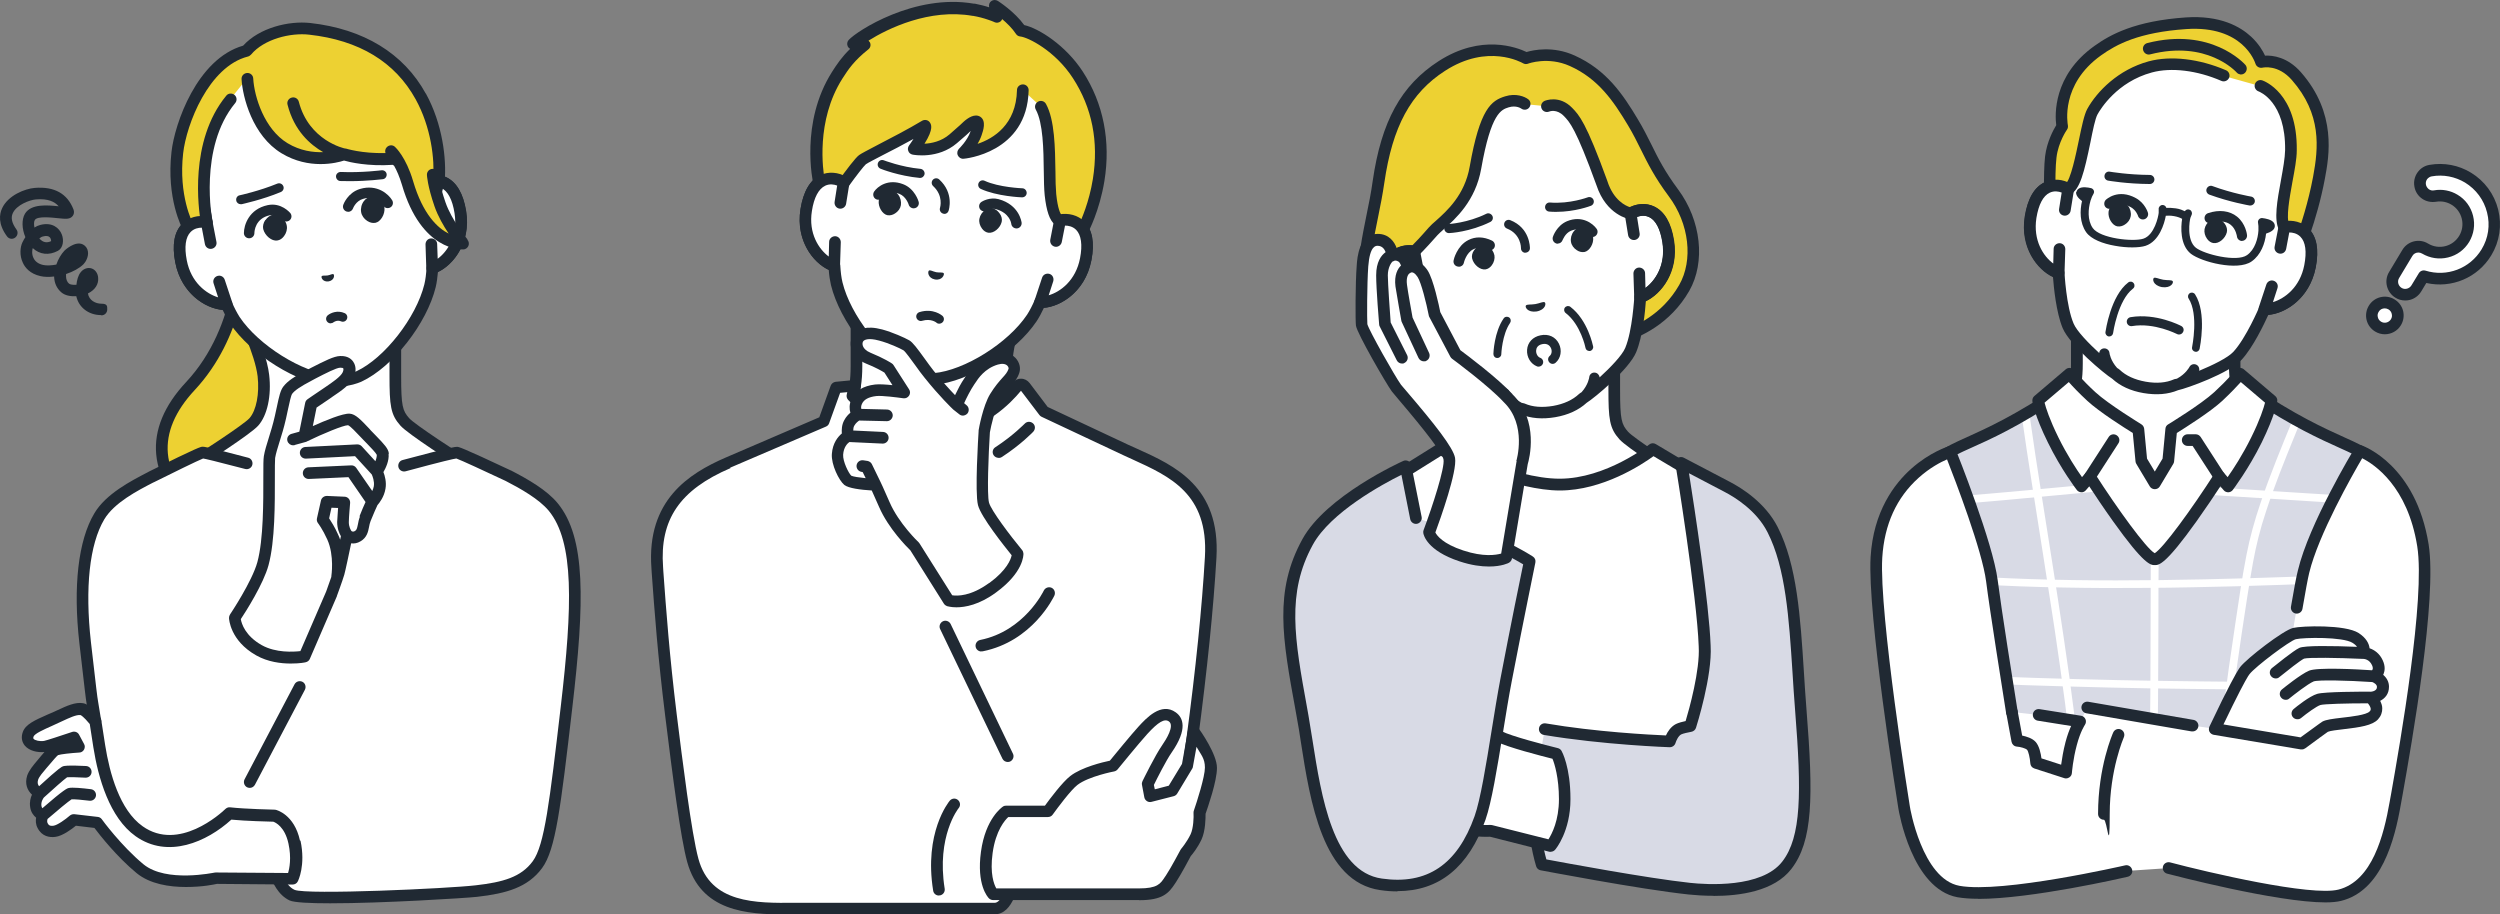 <?xml version="1.0" encoding="UTF-8"?>
<svg id="_レイヤー_2" data-name="レイヤー 2" xmlns="http://www.w3.org/2000/svg" viewBox="0 0 1929.98 705.95">
  <rect x="0" y="0" width="1929.98" height="705.95" fill="#808080" stroke="none"/>
  <defs>
    <style>
      .cls-1 {
        fill: #202933;
      }

      .cls-2 {
        fill: #edd132;
      }

      .cls-3 {
        fill: #fff;
      }

      .cls-4 {
        fill: #d8dae5;
      }
    </style>
  </defs>
  <g id="_レイヤー_2-2" data-name=" レイヤー 2">
    <g id="_レイヤー_1-2" data-name=" レイヤー 1-2">
      <path class="cls-3" d="M1741.69,324.65c-10.7-11.3-16.5-20.7-16.5-44.1v-46.2l-60.9,30-60.9-30v46.2c0,23.4-5.8,32.9-16.5,44.1-8.5,9-43,30.7-43,30.7l78.9,74.8h82.9l78.9-74.8s-34.4-21.7-43-30.7h.1Z"/>
      <path class="cls-1" d="M1705.79,434.75c-1.2,0-2.4-.5-3.3-1.4-1.7-1.8-1.6-4.6.2-6.4l74.7-70.9c-9.9-6.4-32.1-21-39-28.3-11.7-12.4-17.7-23.1-17.7-47.2v-38.9l-54.4,26.8c-1.2.6-2.7.6-4,0l-54.4-26.8v38.9c0,24.1-6,34.8-17.7,47.2-6.9,7.3-29,21.9-39,28.3l74.7,70.9c1.8,1.7,1.9,4.6.2,6.4s-4.6,1.9-6.4.2l-78.9-74.8c-1-1-1.5-2.3-1.4-3.7s.9-2.6,2.1-3.4c9.4-6,35.4-23,42.1-30,10.5-11.1,15.2-19.7,15.2-41v-46.2c0-1.6.8-3,2.1-3.8s3-.9,4.4-.2l58.9,29,58.9-29c1.4-.7,3.1-.6,4.4.2s2.1,2.3,2.1,3.8v46.2c0,21.3,4.7,29.9,15.2,41,6.7,7,32.7,24.1,42.1,30,1.2.7,1.9,2,2.1,3.4.1,1.4-.4,2.8-1.4,3.7l-78.9,74.8c-.9.8-2,1.2-3.1,1.2h.2Z"/>
      <path class="cls-4" d="M1837.19,367.85c-6.9-27.2-26.3-15.4-101.8-66.7-7.5,22.9-58.4,97.8-71.2,97.8s-63.7-74.9-71.2-97.8c-75.5,51.3-94.9,39.6-101.8,66.7-4.4,36.5,12.9,140.8,12.9,140.8l.6,113.4h320.2l-.4-113.4s17.3-104.3,12.9-140.8h-.2Z"/>
      <path class="cls-3" d="M1560.79,321.15c2.5,17.6,5.1,35.1,7.9,52.7,2.9,18.4,5.8,36.8,8.7,55.2,3,19,5.9,37.9,8.8,56.9,2.8,19.2,5.6,38.3,8.1,57.5,2.4,19,4.7,38,6.5,57.1.2,2.4.4,4.7.7,7.1.2,1.6,1.3,3,3,3s3.2-1.4,3-3c-1.8-19.1-3.9-38.2-6.3-57.2-2.4-19.4-5.1-38.7-8-58.1-2.8-19.2-5.8-38.4-8.8-57.6-2.9-18.6-5.9-37.2-8.8-55.8-2.8-17.7-5.5-35.4-8-53.1-.3-2.1-.6-4.3-.9-6.4-.2-1.6-2.3-2.5-3.7-2.1-1.7.5-2.3,2.1-2.1,3.7h0l-.1.1Z"/>
      <path class="cls-3" d="M1660.39,431.75c-.1,23.7-.2,47.5-.2,71.2,0,22.2-.2,44.5-.5,66.8-.2,13.5-.4,27.1-.7,40.7,0,3.9,5.9,3.9,6,0,.5-23.4.8-46.8,1-70.2.2-22.3.2-44.7.3-67,0-13.8,0-27.6.2-41.4,0-3.9-6-3.9-6,0h0l-.1-.1Z"/>
      <path class="cls-3" d="M1770.09,323.65c-8.8,21.5-17.7,43-25.1,65-4.4,13-8.1,26.2-10.7,39.6-3.4,17.3-5.9,34.8-8.5,52.2-3.5,23.1-6.8,46.3-9.7,69.5-2.7,20.7-5.2,41.4-6.9,62.2-.2,2.1-.3,4.1-.5,6.2-.1,1.6,1.5,3,3,3s2.9-1.4,3-3c1.5-20,3.9-39.9,6.3-59.8,2.9-23,6.1-46,9.5-68.9,2.8-18.5,5.5-37,8.8-55.4,2.4-13.1,5.6-26,9.8-38.6,6.6-20.4,14.6-40.2,22.7-60,1.4-3.5,2.8-7,4.3-10.4.6-1.5-.7-3.3-2.1-3.7-1.7-.5-3.1.6-3.7,2.1h-.2Z"/>
      <path class="cls-3" d="M1497.59,448.85c20.5,1.8,41.1,3,61.7,3.8,22.1.8,44.2,1.2,66.3,1.3,22.6,0,45.3-.1,67.9-.6,22.1-.4,44.3-1,66.4-1.8,20.9-.7,41.7-1.5,62.6-2.3,2.4-.1,4.9-.2,7.3-.3,3.8-.2,3.9-6.2,0-6-20.6.8-41.3,1.7-61.9,2.4-22.1.8-44.2,1.4-66.3,1.9-22.6.5-45.3.8-67.9.8s-44.2-.3-66.3-1c-20.8-.7-41.7-1.7-62.5-3.4-2.4-.2-4.9-.4-7.3-.6-1.6-.1-3,1.5-3,3s1.4,2.9,3,3h0v-.2Z"/>
      <path class="cls-3" d="M1688.89,380.75c18.3,1.5,36.7,2.6,55.1,3.7,21.6,1.4,43.1,2.7,64.7,4.1,9.3.6,18.6,1.2,27.9,2,1.6.1,3-1.5,3-3s-1.4-2.9-3-3c-18.3-1.5-36.7-2.6-55.1-3.7-21.6-1.4-43.1-2.7-64.7-4.1-9.3-.6-18.6-1.2-27.9-2-1.6-.1-3,1.5-3,3s1.4,2.9,3,3h0Z"/>
      <path class="cls-3" d="M1491.69,390.55c18.1-1.1,36.1-2.7,54.1-4.3,20.8-1.9,41.5-3.8,62.3-5.8,9.2-.9,18.4-1.8,27.6-2.6,1.6-.1,3-1.3,3-3s-1.4-3.1-3-3c-18,1.7-36,3.5-54.1,5.1-20.8,1.9-41.5,3.9-62.3,5.5-9.2.8-18.4,1.5-27.6,2-1.6.1-3,1.3-3,3s1.4,3.1,3,3h0v.1Z"/>
      <path class="cls-3" d="M1506.39,526.65c19.2.9,38.3,1.7,57.5,2.3,21.1.7,42.3,1.3,63.4,1.8,21.7.5,43.5.9,65.2,1.1,21.2.3,42.4.4,63.6.5,19.6,0,39.1,0,58.6-.3h6.6c3.9,0,3.9-6.1,0-6-19.2.3-38.3.4-57.5.4-21.2,0-42.3-.1-63.4-.4-21.7-.2-43.5-.6-65.2-1-21.2-.5-42.4-1-63.6-1.7-19.5-.6-39.1-1.4-58.6-2.3-2.2,0-4.4-.2-6.6-.3-3.9-.2-3.8,5.8,0,6h0v-.1Z"/>
      <path class="cls-1" d="M1504.49,626.65c-2.5,0-4.5-2-4.5-4.5l-.6-113c-1.3-7.8-17.2-105.7-12.9-141.8v-.6c4.2-16.8,13.4-20.9,31.6-29.1,15-6.8,37.7-16.9,72.1-40.3,1.2-.8,2.6-1,4-.5,1.3.5,2.4,1.5,2.8,2.9,3.3,10.2,16.9,33.4,32.4,55.3,19.5,27.7,31.3,38.6,34.6,39.3,3.3-.7,15.1-11.6,34.6-39.3,15.4-21.9,29-45.2,32.4-55.3.4-1.3,1.5-2.4,2.8-2.9s2.8-.3,4,.5c34.4,23.4,57.1,33.5,72.1,40.3,18.2,8.2,27.3,12.3,31.6,29.1v.6c4.3,36-11.6,133.8-12.9,141.7l.4,113c0,2.5-2,4.5-4.5,4.5s-4.5-2-4.5-4.5l-.4-113.4v-.8c.2-1,17.1-103.5,12.9-139.3-3.2-12.4-9.1-15-26.4-22.8-14.6-6.6-36.4-16.3-68.8-37.9-6.2,14.1-20.3,36.5-32.1,53.2-8.2,11.6-16,21.5-22.5,28.7-10.9,12-15.8,13.5-18.8,13.5s-7.9-1.5-18.8-13.5c-6.5-7.2-14.3-17.1-22.5-28.7-11.8-16.7-25.9-39-32.1-53.2-32.4,21.6-54.2,31.4-68.8,37.9-17.3,7.8-23.2,10.4-26.4,22.8-4.2,35.8,12.7,138.2,12.9,139.3v.7l.6,113.4c0,2.5-2,4.5-4.5,4.5h0l.2.2Z"/>
      <path class="cls-3" d="M1821.79,348.15s-35,57.7-43.4,93.2c-4.8,20.4-21.6,128.2-21.6,128.2l-64.1-9.4-81.3-14-5.4,10.9-50.4,5.3-2.3-12.7s-11.6-71.5-15.4-101.2c-3.7-28.8-32.1-99.6-32.1-99.6,0,0-53.1,16.2-57,81.4-2.7,43.9,21.3,192.9,21.3,192.9,0,0,9.5,59,42,65,34.3,6.3,129.7-15.8,129.7-15.8l32.5-2.2s105.4,27.8,132.3,21,37.2-39.2,42.8-71.3c5.6-32,28.2-155.4,21.3-198.8-9.5-59.4-48.7-73-48.7-73h0l-.2.1Z"/>
      <path class="cls-3" d="M1553.09,549.65l4.1,22.2s8,.7,10.9,4c3,3.3,3.7,13.1,3.7,13.1l23.2,7.5s.8-10.7,3.9-22.4,6.9-17,6.9-17l-32-5.1-20.8-2.3h.1Z"/>
      <path class="cls-1" d="M1595.09,600.95c-.5,0-.9,0-1.4-.2l-23.2-7.5c-1.8-.6-3-2.1-3.1-4-.3-4.3-1.5-9.3-2.5-10.4-1-1.1-5.1-2.3-8-2.5-2-.2-3.6-1.7-4-3.7l-4.1-22.2c-.4-2.4,1.2-4.8,3.6-5.2,2.4-.5,4.8,1.2,5.2,3.6l3.5,19c3.2.7,7.8,2,10.4,4.9,2.8,3.1,4,8.9,4.5,12.7l15.2,4.9c.6-4.3,1.6-10.8,3.4-17.6,1.4-5.3,3-9.4,4.3-12.3l-25.8-4.1c-2.4-.4-4.1-2.7-3.7-5.2s2.7-4.1,5.2-3.7l32,5.1c1.5.2,2.8,1.3,3.4,2.7s.4,3.1-.5,4.4c0,0-3.4,4.9-6.2,15.5-3,11.1-3.8,21.5-3.8,21.6-.1,1.4-.8,2.6-2,3.4-.8.5-1.6.8-2.5.8h.1Z"/>
      <path class="cls-3" d="M1719.49,542.65c5.2-10.5,11-21.8,13.5-25,4.9-6.2,32-27.1,38.4-28.6s38.2-2.3,47.1,3.3c9,5.6,6.1,11.6,6.1,11.6,0,0,7.5-.1,11,7.6,3.5,7.7-2.8,10.4-2.8,10.4,0,0,7.2,2.2,7.2,8.3s-10,8.2-10,8.2c0,0,8.6,7.6,2.7,13.9-5.9,6.4-31.9,5.7-37.6,8.7-1,.5-17.8,13-17.8,13l-67.3-11.3,9.7-20.1h-.2Z"/>
      <path class="cls-1" d="M1844.29,530.25c0-4.1-2-7.2-4.5-9.3.2-.3.3-.6.4-.9.8-2.1,1.4-5.6-.7-10.2-2.4-5.4-6.6-8.2-10.2-9.4-.4-3.6-2.6-8-8.5-11.8-10.4-6.6-43.8-5.5-50.5-3.9-7.7,1.8-35.7,23.5-40.9,30.2-.8,1.1-3.3,4.3-14,25.8h0l-9.7,20.1c-.6,1.3-.6,2.8,0,4s1.8,2.1,3.2,2.4l67.3,11.3h.8c1,0,1.9-.3,2.7-.9,7.5-5.5,16-11.8,17.4-12.7,1.7-.8,7.6-1.5,12-2,12.9-1.5,22.3-2.9,26.7-7.6,2.3-2.5,3.4-5.5,3.3-8.6,0-2.1-.8-4-1.6-5.7,3.7-1.9,6.8-5.3,6.8-10.9h0v.1ZM1829.79,533.95c-5.9,0-35.3,0-40.9,1.7-5.9,1.7-16.2,10-18.2,11.7-1.9,1.6-2.2,4.4-.6,6.3.9,1.1,2.2,1.6,3.5,1.6s2-.3,2.9-1c4.4-3.6,11.9-9.1,14.9-10,2.8-.8,20.4-1.3,36.6-1.3,1,1.2,2.1,2.9,2.2,4.3,0,.5,0,1.2-.9,2-2.5,2.7-14.2,4-21.2,4.8-7.6.9-12.4,1.5-15.2,3-.3.2-1.2.7-16.9,12.2l-59.5-10,7.1-14.6c9.2-18.6,12.1-23.1,13-24.2,4.7-6,31.2-25.9,35.8-27,6.1-1.4,36.3-1.9,43.7,2.8,1.8,1.1,2.9,2.2,3.5,3.1-19.1-.8-40.4-1.1-44.5.8-4.7,2.2-18.4,13.4-21.2,15.6-1.9,1.6-2.2,4.4-.6,6.3.9,1.1,2.2,1.7,3.5,1.7s2-.3,2.8-1c6.3-5.1,16.2-12.9,19.1-14.3,3.6-1,25.6-.7,45.2.2h.5c.5,0,4.7.2,6.8,4.9.8,1.8.8,3.1,0,3.9-11.5-.8-42.2-2.4-48.6.3-6.6,2.8-19.5,13.3-21,14.5-1.9,1.6-2.2,4.4-.6,6.3.9,1.1,2.2,1.7,3.5,1.7s2-.3,2.8-1c3.7-3,14.2-11.2,18.8-13.2,3.5-1.3,26.1-.8,45.3.5,1,.4,3.6,1.7,3.6,3.8,0,3.4-4.6,3.7-5.5,3.7h0l.3-.1Z"/>
      <path class="cls-3" d="M1635.49,567.25s-11.3,25.2-11.3,61l11.3-61Z"/>
      <path class="cls-1" d="M1624.19,632.85c-2.5,0-4.5-2-4.5-4.5,0-36.4,11.2-61.8,11.7-62.9,1-2.3,3.7-3.3,5.9-2.3,2.3,1,3.3,3.7,2.3,6-.1.3-10.9,24.9-10.9,59.2s-2,4.5-4.5,4.5h0Z"/>
      <path class="cls-1" d="M1527.19,693.85c-6.2,0-11.6-.4-16.1-1.2-35.2-6.5-45.2-66.2-45.6-68.7-1-6.1-24-150.1-21.4-193.9,2.1-35.2,18.3-56.6,31.5-68.3,14.3-12.7,28.1-17,28.7-17.2,2.2-.7,4.6.5,5.5,2.6,1.2,2.9,28.7,71.7,32.4,100.7,2.7,21.3,12.4,82.7,15.4,101.1.4,2.5-1.3,4.8-3.7,5.2-2.4.4-4.8-1.3-5.2-3.7-2.9-18.4-12.7-79.9-15.4-101.4-3-24-24.1-78.9-30.2-94.4-4.7,2-13.2,6.4-21.8,14.1-17.2,15.4-26.6,36.1-28.2,61.8-2.6,42.9,21,190.5,21.3,192,0,.6,9.4,56,38.3,61.3,33,6,127-15.6,127.9-15.8,2.4-.6,4.8,1,5.4,3.4s-.9,4.8-3.4,5.4c-3.4.8-74.2,17.1-115.4,17.1h0v-.1Z"/>
      <path class="cls-1" d="M1692.69,564.65h-.8l-81.3-14c-2.4-.4-4.1-2.8-3.7-5.2.4-2.5,2.8-4.1,5.2-3.7l81.3,14c2.4.4,4.1,2.8,3.7,5.2-.4,2.2-2.3,3.7-4.4,3.7h0Z"/>
      <path class="cls-1" d="M1795.29,696.65c-37.7,0-118.4-21.2-122.3-22.2-2.4-.6-3.8-3.1-3.2-5.5.6-2.4,3.1-3.8,5.5-3.2,29,7.7,108.9,26.4,130,21,26-6.6,35-41.8,39.5-67.7.3-1.9.7-4.1,1.2-6.6,6.6-37.3,26.5-150.6,20.1-190.7-7.4-46.4-33.2-63.3-42.5-68-7.5,12.8-33.8,59-40.9,88.5-1.1,4.5-2.8,13.8-5.2,27.7-.4,2.5-2.8,4.1-5.2,3.7s-4.1-2.8-3.7-5.2c2.4-14.1,4.2-23.6,5.4-28.2,8.5-35.8,42.5-92.1,43.9-94.5,1.1-1.8,3.3-2.6,5.3-1.9,1.7.6,41.9,15.2,51.7,76.5,6.6,41.6-12.8,152.1-20.2,193.7-.4,2.5-.8,4.7-1.2,6.6-4.9,28.4-15.1,67-46.1,74.8-3.2.8-7.4,1.2-12.3,1.2h.2Z"/>
      <path class="cls-3" d="M1663.39,372.95l-10.4-17.4-2.3-24.1s-25.6-15.5-36.3-25.4-16.9-17.5-16.9-17.5l-24.2,20.6s1.6,10.1,11.6,30.5,21.9,35.8,21.9,35.8l6.6-7.6s40.9,63.8,50,63.8,50-63.8,50-63.8l6.6,7.6s11.8-15.4,21.9-35.8,11.6-30.5,11.6-30.5l-24.2-20.6s-6.2,7.6-16.9,17.5c-10.7,9.9-36.3,25.4-36.3,25.4l-2.3,24.1-10.4,17.4h0Z"/>
      <path class="cls-1" d="M1663.39,436.25c-3,0-8,0-32.1-33.8-7.5-10.5-14.5-21-18.4-27l-2.7,3.1c-.9,1-2.2,1.6-3.5,1.5s-2.6-.7-3.4-1.8c-.5-.6-12.2-16-22.3-36.6-10.3-20.8-12-31.4-12-31.8-.2-1.5.3-3.1,1.5-4.1l24.2-20.6c.9-.8,2.1-1.2,3.3-1.1,1.2.1,2.3.7,3.1,1.6,0,0,6.1,7.5,16.4,17s35.4,24.7,35.6,24.9c1.2.7,2,2,2.2,3.4l2.2,23.1,6,10,6-10,2.2-23.1c.1-1.4.9-2.7,2.2-3.4.5-.3,25.3-15.4,35.6-24.9,10.4-9.6,16.4-16.9,16.4-17,.8-.9,1.9-1.5,3.1-1.6s2.4.3,3.3,1.1l24.2,20.6c1.2,1,1.8,2.6,1.5,4.1,0,.4-1.8,11-12,31.8-10.2,20.6-21.9,36-22.3,36.6-.8,1.1-2.1,1.7-3.4,1.8-1.3,0-2.7-.5-3.5-1.5l-2.7-3.1c-3.9,6-11,16.6-18.4,27-24.1,33.8-29.1,33.8-32.1,33.8h-.2ZM1613.39,363.45h.3c1.4.1,2.7.9,3.5,2.1,17.5,27.3,39.7,57.9,46.2,61.5,6.5-3.7,28.7-34.2,46.2-61.5.8-1.2,2.1-2,3.5-2.1s2.8.5,3.7,1.5l2.9,3.4c4.2-5.9,11.6-17.2,18.2-30.6,6.9-13.9,9.7-22.9,10.7-26.9l-18.7-15.9c-2.9,3.2-7.8,8.4-14.3,14.5-9.3,8.6-28.7,20.8-35.1,24.8l-2.1,21.9c0,.7-.3,1.3-.6,1.9l-10.4,17.4c-.8,1.4-2.3,2.2-3.9,2.2s-3.1-.8-3.9-2.2l-10.4-17.4c-.3-.6-.6-1.2-.6-1.9l-2.1-21.9c-6.3-3.9-25.8-16.2-35.1-24.8-6.6-6.1-11.4-11.2-14.3-14.5l-18.7,15.9c1,4,3.8,12.9,10.7,26.9,6.6,13.4,14,24.7,18.2,30.6l2.9-3.4c.9-1,2.1-1.5,3.4-1.5h-.2Z"/>
      <path class="cls-1" d="M1713.39,372.45c-1.5,0-2.9-.7-3.8-2.1l-16.9-26.1h-3.8c-2.5,0-4.5-2-4.5-4.5s2-4.5,4.5-4.5h6.2c1.5,0,2.9.8,3.8,2.1l18.2,28.2c1.3,2.1.8,4.9-1.3,6.2-.8.5-1.6.7-2.4.7h0Z"/>
      <path class="cls-1" d="M1613.39,372.45c-.8,0-1.7-.2-2.4-.7-2.1-1.4-2.7-4.1-1.3-6.2l18.2-28.2c1.3-2.1,4.1-2.7,6.2-1.3,2.1,1.4,2.7,4.1,1.3,6.2l-18.2,28.2c-.9,1.3-2.3,2.1-3.8,2.1v-.1Z"/>
      <path class="cls-3" d="M1699.79,38.45c-64.8-11.4-83.1,26.3-85.8,31.9-2.7,5.7-7.7,20.3-9.9,32.6l-7.6,42.9c-8.6-5.1-24.6-5.6-29,21.5-3.8,24,11.3,39.9,21.7,43.1,0,0,1.3,26.5,7.3,40.8,5.1,12.1,31.8,34.4,36.7,37.1,4.6,4.4,11.6,8.4,22.3,10.3,10.7,1.9,18.6.5,24.5-2.1,5.5-.9,38.3-12.7,47.2-22.3,10.5-11.4,20.8-35.8,20.8-35.8,10.9.6,30.5-9.2,35.2-33.1,5.2-27-10-32-19.8-30.1l7.6-42.9c2.2-12.4,2.5-27.8,1.9-34.1s-4.9-47.9-69.7-59.3l-3.4-.6v.1Z"/>
      <path class="cls-1" d="M1578.59,140.55c4.4-2.1,9.6-2.4,14.6-.9l2.2-12.6c2.8,2.4,5.4,4.9,7.8,7.5l-2.2,12.2c-.3,1.5-1.2,2.7-2.6,3.3-1.3.6-2.9.5-4.2-.2-1.5-.9-6.7-3.6-11.9-1.1-5.1,2.4-8.7,9.1-10.3,19.5-3.5,21.8,10.4,35.6,18.6,38.1,1.8.6,3.1,2.2,3.2,4.1,0,.3,1.3,25.9,7,39.3,2.4,5.8,11.5,15.2,19.8,22.8.1-1.9,1.6-3.4,3.5-3.6,2.2-.2,4.2,1.3,4.4,3.5,0,.3.8,5.9,5.9,11.6.4.3.8.5,1.1.7.3.2.6.4.9.7,4.8,4.6,11.6,7.7,20,9.2s15.8.9,21.9-1.8c.3-.1.7-.3,1.1-.3.3,0,.8-.1,1.3-.3,6.7-3.6,9.4-8.7,9.5-8.9,1-2,3.4-2.8,5.4-1.8,1.8.9,2.6,2.9,2.1,4.7,10.4-4.3,22.1-10,26.4-14.6,9.9-10.7,19.9-34.3,20-34.5.7-1.7,2.5-2.8,4.4-2.8,8.6.4,26.3-7.8,30.5-29.5,2-10.3.9-17.9-3-21.9-1.8-1.8-4-2.7-6.1-3.1-2.4-.4-4.6-.1-5.5,0-1.4.3-2.9-.2-4-1.2s-1.5-2.5-1.3-4l1.7-9.6c3.6-2.8,7.3-5.4,10.6-8.4l-2.5,14c5.1.4,9.9,2.4,13.3,5.9,6.3,6.3,8.1,16.4,5.5,29.9-4.7,24.1-23.4,35.6-36.6,36.7-3.1,6.8-11.6,24.8-20.5,34.5-9.7,10.5-42.2,22.1-49.2,23.6-7.7,3.2-16.6,3.9-26.6,2.2s-18.1-5.5-24.2-11.1c-6.1-3.8-32.6-25.8-38.2-39-5.1-12.2-6.9-31.9-7.5-39.4-12-5.6-25.7-22.7-21.8-47,2.2-13.6,7.4-22.5,15.4-26.2h0l.1-.2Z"/>
      <path class="cls-2" d="M1745.69,47.95s-9.8-33.2-58-29.9c-36.8,2.5-55.2,11.9-68.2,21.2-34.4,24.6-27.4,58.6-27.4,58.6,0,0-7.2,10.1-8.8,23.5-1.6,13.4-.5,42.9-.5,42.9,0,0,6.2-14.9,13.7-18.1,9.5-4.1,13.5-49.9,18.9-59.7,6-10.9,20.9-28,44.7-34.5,14.1-3.8,34.9-2.8,56.7,6.7l28.3,7.9s24.1,8.1,23.6,49.7c-.2,16.7-10.7,48.9-5.3,59.3,3,5.7,8.8,22.1,8.8,22.1,0,0,12-27.2,18.1-60.2,4.2-22.4,7.2-50.3-17.4-78.4-12.8-14.5-27.2-10.9-27.2-10.9v-.2Z"/>
      <path class="cls-1" d="M1772.19,201.95h-.2c-1.8,0-3.5-1.3-4.1-3,0-.2-5.7-16.2-8.5-21.5-4.1-7.8-1.4-22.6,1.5-38.4,1.6-8.8,3.1-17.1,3.2-23.1.5-37.4-19.7-45.1-20.5-45.4-2.3-.8-3.6-3.4-2.8-5.7.8-2.3,3.3-3.6,5.7-2.8,1.1.4,27.2,9.7,26.6,54,0,6.8-1.7,15.4-3.4,24.6-2.2,12.3-5,27.5-2.4,32.6,1.4,2.6,3.2,7.2,4.9,11.6,4-10.8,9.8-28.6,13.5-48.4,4.2-22.4,6.7-48.4-16.4-74.7-10.7-12.2-22.2-9.6-22.7-9.5-2.3.5-4.7-.8-5.4-3.1-.4-1.2-9.6-29.7-53.4-26.7-36.5,2.5-53.8,11.7-65.8,20.3-31.5,22.5-25.8,52.7-25.6,54,.2,1.2,0,2.5-.8,3.5,0,0-6.6,9.4-8,21.4-.8,6.6-.9,17.5-.8,26.5,2.3-2.8,4.9-5.2,7.8-6.4,3.8-2.1,8.2-23.4,10.3-33.6,2.2-10.6,4.1-19.8,6.5-24.1,7.5-13.5,23.9-30.3,47.4-36.7,16.9-4.6,39.2-2,59.7,6.9,2.3,1,3.3,3.7,2.3,5.9s-3.7,3.3-5.9,2.3c-18.6-8.1-38.7-10.6-53.7-6.5-26.9,7.3-39.6,28.2-41.9,32.3-1.8,3.2-3.7,12.5-5.5,21.6-4.7,22.8-8.1,36.8-15.5,40.1-4,1.7-9.1,10.3-11.4,15.8-.8,1.9-2.9,3.1-4.9,2.7-2.1-.4-3.6-2.1-3.7-4.2,0-1.2-1.1-30,.5-43.6,1.4-11.3,6.4-20.4,8.6-24-1-7.9-2.6-38.3,29.5-61.2,12.4-8.9,31.5-19.3,70.5-22,26.6-1.8,42.1,7.1,50.5,14.9,5.8,5.4,9.1,11.1,10.7,14.6,5.9-.3,17.3,1,27.7,12.8,27.8,31.7,21.8,64.6,18.5,82.2-6.2,33.1-17.9,60.1-18.4,61.2-.7,1.6-2.3,2.7-4.1,2.7h0l-.1.1Z"/>
      <path class="cls-1" d="M1729.19,57.45c1.3.2,2.7-.1,3.8-1.1,1.8-1.7,2-4.5.4-6.3-1.1-1.2-26.6-29.3-75.7-16.8-2.4.6-3.9,3.1-3.2,5.5s3.1,3.9,5.5,3.2c43.5-11.1,65.8,13,66.7,14,.7.8,1.6,1.3,2.6,1.4h0l-.1.1Z"/>
      <path class="cls-3" d="M1763.49,175.35l-3.1,16-6.4,29.8-5.8,17.5c10.9.6,30.5-9.2,35.2-33.1,5.2-27-10-32-19.8-30.1l-.1-.1Z"/>
      <path class="cls-1" d="M1747.39,243.05h.6c13.1.7,34.7-10.6,39.8-36.8,2.6-13.6.8-23.6-5.5-29.9-4.8-4.9-12.2-6.9-19.6-5.5-1.8.3-3.2,1.8-3.6,3.6l-3.1,16c-.5,2.4,1.1,4.8,3.6,5.3s4.8-1.1,5.3-3.6l2.4-12.7c2.5,0,5.9.6,8.6,3.3,4,4,5,11.6,3,21.9-3.3,17.2-15.2,25.9-24.2,28.6l3.5-10.8c.8-2.4-.5-4.9-2.9-5.7s-4.9.5-5.7,2.9l-5.8,17.5c-.4,1.3-.2,2.8.6,3.9.7,1,1.8,1.7,2.9,1.9h0l.1.1Z"/>
      <path class="cls-3" d="M1567.59,167.45c-3.8,24,11.3,39.9,21.7,43.2l.6-18.4,4.1-30.2,2.6-16.1c-8.6-5.1-24.6-5.6-29,21.5h0Z"/>
      <path class="cls-1" d="M1588.49,215.05c1.2.2,2.4,0,3.4-.8,1.1-.8,1.8-2.1,1.9-3.5l.6-18.4c0-2.5-1.9-4.6-4.4-4.6s-4.6,1.9-4.6,4.4l-.3,11.3c-7.6-5.6-15.7-17.8-13-35.2,1.7-10.4,5.2-17.1,10.3-19.5,3.4-1.6,6.8-1,9.2-.1l-2,12.7c-.4,2.4,1.2,4.7,3.7,5.1h0c2.4.4,4.8-1.3,5.2-3.7l2.6-16.1c.3-1.8-.6-3.6-2.1-4.6-6.5-3.9-14.1-4.4-20.3-1.5-8.1,3.8-13.2,12.6-15.4,26.2-4.2,26.4,12.3,44.3,24.8,48.2.2,0,.4.1.5.1h-.1Z"/>
      <path class="cls-1" d="M1631.59,157.85c2.1-1.5,4.5-2.2,6.7-1.9,1.7.2,3.3,1.3,4.5,2.9,1.8,2.3,2.6,5.4,2.1,8.1-.4,2.5-2.1,4.9-4.5,6.4-1.8,1.2-3.8,1.7-5.7,1.4h-.2c-3.9-.8-7.3-6.4-6.7-11.3.2-2.1,1.6-4.2,3.7-5.7h0l.1.1Z"/>
      <path class="cls-1" d="M1717.49,172.75c-1.5-2.1-3.5-3.6-5.7-4-1.7-.3-3.5.1-5.2,1.2-2.4,1.5-4.2,4.2-4.7,6.9-.4,2.5.3,5.3,2,7.6,1.3,1.8,3,2.9,4.8,3.2h.2c4,.6,9-3.5,10.2-8.3.5-2,0-4.5-1.6-6.6h0Z"/>
      <path class="cls-1" d="M1730.89,186.05c-2,0-3.8-1.5-4-3.6,0,0-.7-5.6-4.8-8.9-3.6-2.9-9-3.3-14.9-1.4-2.1.7-4.4-.4-5.1-2.5s.4-4.4,2.5-5.1c8.5-2.9,16.7-1.9,22.4,2.7,6.7,5.4,7.7,13.9,7.7,14.3.2,2.2-1.4,4.2-3.6,4.4h-.4l.2.1Z"/>
      <path class="cls-1" d="M1654.29,169.45c-1.7,0-3.3-1.1-3.8-2.9,0,0-1.4-4.3-5.5-6.6-8.3-4.6-13.3-.4-13.8.1-1.6,1.6-4.1,1.5-5.6,0s-1.5-4.1,0-5.7c.4-.4,9.5-9,23.3-1.4,7.1,3.9,9.2,11,9.3,11.3.6,2.1-.6,4.3-2.7,5-.4.1-.8.2-1.1.2h-.1Z"/>
      <path class="cls-1" d="M1682.19,258.25c-.6,0-1.1-.1-1.6-.4-.2,0-17.3-9-34.7-6.1-1.9.3-3.7-1-4-2.9s1-3.7,2.9-4c19.7-3.3,38.3,6.4,39.1,6.8,1.7.9,2.4,3,1.4,4.7-.6,1.2-1.8,1.9-3.1,1.9h0Z"/>
      <path class="cls-1" d="M1695.19,271.55h-.6c-1.6-.4-2.7-1.9-2.3-3.6,0-.2,5.2-25.2-2.7-37.5-.9-1.4-.5-3.2.9-4.1s3.2-.5,4.1.9c9.2,14.4,3.7,40.9,3.5,42-.3,1.4-1.6,2.4-2.9,2.4h0v-.1Z"/>
      <path class="cls-1" d="M1628.39,259.75h-.4c-1.6-.2-2.8-1.7-2.6-3.4.2-1.1,4-27.9,17.6-38.3,1.3-1,3.2-.8,4.2.6,1,1.3.8,3.2-.6,4.2-11.6,8.9-15.3,34.1-15.3,34.3-.2,1.5-1.5,2.6-3,2.6h.1Z"/>
      <path class="cls-1" d="M1662.79,214.55c1.2-.7,3.7.8,7.2,1.4,3.6.6,6.4,0,7.3,1.1s-1.2,5.6-8.3,4.6c-7.1-1.4-7.4-6.3-6.2-7.1Z"/>
      <path class="cls-1" d="M1602.99,148.35c.2-1.2.9-2.2,1.9-2.8,2.5-1.6,7-.9,9.4-.3.9.2,1.7.9,2.1,1.8s.2,1.9-.3,2.7c-.7,1.1-1.5,2.9-2.2,5.1,0,.1,0,.3-.1.4-1.7,5.9-2.5,14.6,1.8,20.8,5.6,8,31.2,10.8,39.1,8.2,8.5-2.8,11.5-16.9,11.8-19.9v-2.8c-.2-1.6,1.1-3.1,2.7-3.3,1.5-.1,2.8.8,3.2,2.2,1.8-.1,4.3,0,7.3.4s5.3,1.4,7,2.2c.8-1.3,2.4-1.8,3.8-1.1,1.5.7,2.1,2.5,1.4,4,0,0-.5,1.1-.9,2.2-.6,1.9-3.2,17.2,4.2,23.1,6.5,5.1,31.6,11.3,39.5,5.7,6.1-4.3,8.4-12.7,8.8-18.9v-.4c.1-2.3,0-4.3-.3-5.6-.2-.9,0-1.9.7-2.7.6-.7,1.6-1.1,2.6-1,2.5.3,7,1.1,8.8,3.5.7,1,1,2.1.8,3.3-.4,2.2-2.6,3.9-6.7,5.2-.8,7.5-4,16.5-11.2,21.5-5.4,3.8-15.2,3.9-24.6,2.2-9.2-1.6-18.1-5-22.2-8.1-8.6-6.8-7.8-20.8-6.8-27-1.2-.7-3.3-1.6-6.2-2.1-2.8-.5-5-.4-6.4-.3-1.1,6.1-5.1,19.7-15.6,23.2-4.9,1.6-14.4,1.7-23.6,0-9.4-1.6-18.5-5.1-22.3-10.5-5-7.2-4.9-16.7-3.2-24-3.4-2.6-4.9-5-4.5-7.2h0l.2.3Z"/>
      <path class="cls-1" d="M1659.49,142.05h0c-17.5-.1-31.4-2.5-32-2.6-1.9-.3-3.2-2.1-2.8-4.1s2.2-3.2,4.1-2.8c.1,0,14,2.4,30.9,2.5,1.9,0,3.5,1.6,3.5,3.5s-1.6,3.5-3.5,3.5h-.2Z"/>
      <path class="cls-1" d="M1737.29,158.65h-.6c-.6-.1-15.2-2.6-31.1-8.4-1.8-.7-2.8-2.7-2.1-4.5.7-1.8,2.7-2.8,4.5-2.1,15.2,5.6,29.7,8.1,29.8,8.1,1.9.3,3.2,2.1,2.9,4-.3,1.7-1.8,2.9-3.4,2.9h0Z"/>
      <path class="cls-3" d="M1849.59,248.75c-2.8,4.7-9,6.3-13.7,3.4-4.7-2.9-6.3-9-3.4-13.7s9-6.3,13.7-3.4c4.7,2.9,6.3,9,3.4,13.7Z"/>
      <path class="cls-1" d="M1840.99,258.05c-2.5,0-5.1-.7-7.4-2.1-3.3-2-5.7-5.2-6.6-8.9-.9-3.8-.3-7.7,1.7-11,4.1-6.9,13.1-9.1,19.9-4.9,3.3,2,5.7,5.2,6.6,8.9.9,3.8.3,7.7-1.7,11-2.7,4.5-7.5,7-12.4,7h-.1ZM1840.99,238.05c-1.9,0-3.7.9-4.7,2.7-.8,1.3-1,2.7-.6,4.2.3,1.4,1.2,2.6,2.5,3.4,2.6,1.6,6,.7,7.6-1.9h0c.8-1.3,1-2.7.6-4.2-.3-1.4-1.2-2.6-2.5-3.4-.9-.5-1.9-.8-2.8-.8h-.1Z"/>
      <path class="cls-3" d="M1851.59,225.95c-4.7-2.9-6.3-9-3.4-13.7l10.2-17c2.8-4.7,9-6.3,13.7-3.4,10.4,6.3,23.9,2.9,30.2-7.5,6.3-10.4,2.9-23.9-7.5-30.2-4.5-2.7-9.9-3.7-15.1-2.8-5.4.9-10.6-2.7-11.6-8.2-.9-5.4,2.7-10.6,8.2-11.6,9.9-1.7,20.1.2,28.8,5.4,19.8,11.9,26.3,37.8,14.3,57.6-10.2,16.9-30.4,24.1-48.5,18.4l-5.7,9.4c-2.8,4.7-9,6.3-13.7,3.4h0l.1.2Z"/>
      <path class="cls-1" d="M1856.69,231.95c-2.6,0-5.2-.7-7.4-2.1h0c-6.8-4.1-9.1-13.1-4.9-19.9l10.2-17c4.1-6.9,13.1-9.1,19.9-4.9,8.3,5,19,2.3,24-6,2.4-4,3.1-8.7,2-13.2s-3.9-8.4-7.9-10.8c-3.6-2.2-7.8-3-12-2.3-3.8.6-7.7-.2-10.8-2.4-3.2-2.2-5.3-5.6-5.9-9.4-.7-3.8.2-7.7,2.4-10.8,2.2-3.2,5.6-5.3,9.4-5.9,11-1.9,22.3.2,31.8,6,10.6,6.4,18.1,16.6,21.1,28.6,3,12.1,1.1,24.6-5.3,35.2-10.5,17.4-30.7,25.8-50.2,21.4l-3.9,6.5c-2,3.3-5.2,5.7-8.9,6.6-1.2.3-2.3.4-3.5.4h-.1ZM1866.99,194.95c-1.9,0-3.7.9-4.7,2.7l-10.2,17c-1.6,2.6-.7,6,1.9,7.6h0c1.3.8,2.7,1,4.2.6,1.4-.4,2.6-1.2,3.4-2.5l5.7-9.4c1.1-1.8,3.2-2.6,5.2-2,16.5,5.1,34.3-1.6,43.3-16.5,5.2-8.6,6.7-18.6,4.2-28.4-2.4-9.7-8.5-17.9-17-23.1-7.7-4.6-16.8-6.4-25.7-4.8-1.4.2-2.7,1.1-3.6,2.2-.8,1.2-1.2,2.7-.9,4.1.2,1.4,1.1,2.7,2.2,3.6,1.2.9,2.7,1.2,4.1.9,6.2-1.1,12.7.1,18.1,3.4,6.1,3.6,10.3,9.4,12,16.3,1.7,6.9.6,14-3,20.1-3.7,6.1-9.4,10.3-16.3,12s-14,.6-20.1-3c-.9-.5-1.9-.8-2.8-.8h0Z"/>
      <path class="cls-2" d="M146.99,298.05c-42.6,45.7-12.9,82.7,1.3,93.3,18.6,14,61.5,10.5,61.5,10.5l5.2-215.3h-28.2s3.6,65-39.7,111.5h-.1Z"/>
      <path class="cls-1" d="M197.79,406.75c-14.7,0-38.8-1.7-52.3-11.8-10.4-7.8-23.1-24.1-24.9-44.2-1.7-18.8,6.1-37.6,23.1-55.8,41.5-44.5,38.6-107.6,38.5-108.2,0-1.2.4-2.4,1.2-3.3.9-.9,2-1.4,3.3-1.4h28.2c2.5,0,4.5,2,4.5,4.5s-2,4.5-4.5,4.5h-23.6c0,16.1-3.2,69.5-41,110.1-15.1,16.2-22.1,32.7-20.7,48.9,1.5,17.2,12.4,31.1,21.3,37.8,17,12.8,58,9.6,58.4,9.6,2.5-.2,4.6,1.6,4.9,4.1.2,2.5-1.6,4.6-4.1,4.9-.6,0-5.4.4-12.3.4h0v-.1Z"/>
      <path class="cls-3" d="M312.49,325.75c-6.4-7.2-7.4-12.4-7.4-35.8v-46.2l-50.9,30-66.9-30s13.9,28.2,16,46.2c1.7,14.2-1,28.6-7.4,35.8s-57.1,39-57.1,39l73.9,74.8h82.9l73.9-74.8s-50.7-31.8-57.1-39h.1Z"/>
      <path class="cls-1" d="M295.69,444.15c-1.1,0-2.3-.4-3.2-1.3-1.8-1.8-1.8-4.6,0-6.4l70-70.9c-13.3-8.4-47.6-30.5-53.3-36.9-7.7-8.6-8.5-15.5-8.5-38.8v-38.3l-44.1,26c-1.3.7-2.8.8-4.1.2l-56.1-25.1c4.3,10.1,10.1,25.2,11.4,36.7,1.9,16-1.4,31.4-8.5,39.3-5.7,6.4-40,28.5-53.3,36.9l70,70.9c1.8,1.8,1.7,4.6,0,6.4-1.8,1.8-4.6,1.7-6.4,0l-73.9-74.8c-1-1-1.4-2.3-1.3-3.7.2-1.4.9-2.6,2.1-3.3,19.4-12.2,51.7-33.3,56.1-38.2,5.3-6,7.8-19,6.3-32.3-2-17-15.4-44.4-15.6-44.7-.8-1.7-.5-3.8.8-5.1,1.3-1.4,3.4-1.8,5.1-1l64.8,29,48.9-28.8c1.4-.8,3.1-.8,4.5,0s2.3,2.3,2.3,3.9v46.2c0,23.6,1.1,27,6.2,32.8,4.4,4.9,36.7,26,56.1,38.2,1.2.7,1.9,1.9,2.1,3.3s-.3,2.7-1.3,3.7l-73.9,74.8c-.9.9-2,1.3-3.2,1.3h0Z"/>
      <path class="cls-3" d="M326.49,142.15l-7.6-42.9c-2.2-12.4-7.4-24-15.3-33.8-15-18.7-43.2-43.7-82.9-36.9h-.7c-39.6,7.3-57.5,40.4-65.2,63.1-4.1,11.9-5,24.7-2.8,37l7.6,42.9c-9.9-1.9-25.1,3.2-19.9,30.1,4.6,23.9,24.3,33.7,35.1,33.1,1.9,4.4,4,8.6,6.4,12.3,15.4,23.1,50.1,44.8,75.4,47,0,0,4.5.4,10.5-.7,5.9-1,10-2.9,10-2.9,23-10.8,48.1-43,54.8-70,1-4.3,1.6-9,1.8-13.8,10.4-3.2,25.5-19.1,21.7-43.2-4.3-27.1-20.3-26.7-29-21.5h0l.1.2Z"/>
      <path class="cls-1" d="M267.89,297.95c-6.5,1.1-11.4.7-11.6.7-26.5-2.4-62.6-24.9-78.8-49-2-3-3.8-6.5-5.6-10.4-13.1-1.1-31.9-12.5-36.6-36.7-2.6-13.6-.8-23.6,5.5-29.9,3.5-3.5,8.2-5.5,13.4-5.9l-6.6-37.4c-2.3-13.1-1.3-26.7,3-39.3,7.2-21.3,25.8-58.2,68.7-66h.8c43-7.4,73,21,87.1,38.5,8.3,10.3,13.9,22.7,16.2,35.9l6.6,37.4c5-1.4,10.1-1.1,14.5.9,8,3.8,13.2,12.6,15.4,26.2,3.9,24.3-9.9,41.5-21.8,47-.4,4.3-.9,8.2-1.7,11.6-6.9,28.3-33.1,61.7-57.2,73-.2.1-4.7,2.2-11.2,3.3h0l-.1.1ZM153.19,175.95c-2,.4-4.2,1.2-6.1,3.1-4,4-5,11.6-3,21.9,4.2,21.7,21.9,29.9,30.5,29.5,1.9-.1,3.6,1,4.4,2.7,1.9,4.5,4,8.4,6,11.6,14.6,21.8,48.3,42.9,72,45,0,0,4,.3,9.3-.6,5.2-.9,8.9-2.6,9-2.6,21.6-10.1,46-41.4,52.3-67,.9-3.7,1.4-8,1.7-12.9.1-1.9,1.4-3.5,3.2-4.1,8.2-2.5,22.1-16.3,18.6-38.1-1.7-10.4-5.2-17.1-10.3-19.5-5.2-2.4-10.4.2-11.9,1.1-1.3.8-2.8.8-4.2.2-1.3-.6-2.3-1.9-2.6-3.3l-7.6-42.9c-2-11.7-7-22.7-14.4-31.8-15.7-19.6-42.1-41.6-78.6-35.3h-.6c-36.4,6.6-53.7,36.3-61.8,60-3.8,11.1-4.7,23.2-2.6,34.8l7.6,42.9c.3,1.5-.2,2.9-1.3,4s-2.6,1.5-4,1.2c-.9-.2-3.1-.5-5.5,0h0l-.1.1Z"/>
      <path class="cls-3" d="M328.99,158.25l-2.6-16.1c8.6-5.1,24.6-5.6,29,21.5,3.8,24-11.3,39.9-21.7,43.1l-.6-18.4-4.1-30.2h0v.1Z"/>
      <path class="cls-1" d="M334.49,211.35c.2,0,.4,0,.5-.1,12.5-3.9,29-21.8,24.8-48.2-2.2-13.6-7.4-22.5-15.4-26.2-6.2-2.9-13.8-2.3-20.3,1.5-1.6.9-2.4,2.8-2.1,4.6l2.6,16.1c.4,2.4,2.7,4.1,5.1,3.7,2.5-.4,4.1-2.7,3.7-5.1l-2-12.7c2.4-.9,5.8-1.5,9.2.1,5.1,2.4,8.7,9.1,10.3,19.5,2.8,17.3-5.4,29.6-13,35.2l-.4-11.3c0-2.5-2.1-4.4-4.6-4.4s-4.4,2.1-4.4,4.6l.6,18.4c0,1.4.7,2.7,1.9,3.5,1,.7,2.2,1,3.4.8h.1Z"/>
      <path class="cls-2" d="M339.69,157.55c-1.3-3.8-2.3-7.1-3.1-9.9l2.1-8c2.4-27.8-6.4-107.1-99.8-117.5-15.1-1.7-37.4,3.4-48.8,17-34,8.6-51,57.8-53.4,78.5-3.9,35.1,8.2,57.2,8.2,57.2l8.2,14.1,6.3-17.4s-11.6-58.4,18.5-95.1l12.9-16.1c.8,12.9,7.9,41.1,28.7,53.6,22.8,13.7,45.8,4.7,45.8,4.7,0,0,15.8,5.3,39.2,3.4.2,0,1.4,1.1,3.2,2.7,2.2,3.8,4.7,9.2,6.7,16.2,14.1,48.6,42.8,46.6,42.8,46.6,0,0-12.4-14.7-17.7-30h.2Z"/>
      <path class="cls-1" d="M328.69,72.25c-17.1-31.1-48-49.9-89.2-54.5-16.5-1.8-39.2,3.6-51.8,17.5-35.6,10.2-52.9,60.3-55.3,82-4.1,36.1,8.2,58.9,8.8,60l8.2,14.1c.9,1.5,2.6,2.4,4.3,2.2s3.2-1.3,3.8-2.9l6.3-17.4c.3-.8.3-1.6.2-2.4-.1-.6-10.9-56.8,17.6-91.3,1.6-1.9,1.3-4.8-.6-6.3-1.9-1.6-4.8-1.3-6.3.6-29,35.2-21.3,88.4-19.7,97.5l-2.6,7.2-3.3-5.7c-.5-1-11.4-22-7.7-54.5,2.5-22.3,19.7-67,50-74.7.9-.2,1.7-.8,2.4-1.5,10.1-12.1,30.6-17,44.8-15.4,38.8,4.3,66.4,21.1,82.3,49.9,11.9,21.6,14.8,46.2,13.5,62.3l-.6,2.4c2.1,4.4,4.4,8.5,5.9,12.9l3.5-13.4c0-.2.1-.5.1-.8,1.5-17.4-1.6-44.3-14.5-67.8h-.1Z"/>
      <path class="cls-1" d="M360.79,184.65c-.1-.1-12-14.3-16.9-28.5s-5.3-21.5-5.3-21.5c-.1-2.5-2.2-4.4-4.7-4.3-2.5.1-4.4,2.2-4.3,4.7,0,.3.4,8.4,5.8,24.1,2.7,7.8,7.1,15.4,11,21.2-8.4-4.2-19.9-14.7-27.5-40.6-5.4-18.4-13.6-26.1-14-26.4-1.8-1.7-4.6-1.5-6.3.3-1.2,1.2-1.5,3-1,4.5-18.4.5-30.6-3.5-30.7-3.5h-.5c-.3,0-27.9-5.9-35.7-36.1-.6-2.4-3.1-3.9-5.5-3.2-2.4.6-3.9,3.1-3.2,5.5,5.1,20,17.4,30.8,27.5,36.6-7.7.3-17.7-1-27.5-6.9-17.9-10.8-25.7-35.8-26.5-50-.1-2.5-2.3-4.4-4.8-4.2s-4.4,2.3-4.2,4.8c.8,13.8,8.4,43.6,30.9,57.2,21.2,12.8,42.4,7.5,48.2,5.6,4.5,1.3,18.5,4.6,37.7,3.3.3.2.6.5,1,.8,2,3.5,4.1,8.3,6,14.6,15,51.5,46.1,49.9,47.4,49.9h.5c1.5-.3,2.8-1.3,3.4-2.7.7-1.6.4-3.4-.7-4.7h0l-.1-.5Z"/>
      <path class="cls-3" d="M162.69,187.55l-3.1-16c-9.9-1.9-25.1,3.2-19.9,30.1,4.6,23.9,24.3,33.7,35.2,33.1l-5.8-17.5-6.4-29.8h0v.1Z"/>
      <path class="cls-1" d="M175.69,239.35h-.6c-13.1.7-34.7-10.6-39.8-36.8-2.6-13.6-.8-23.6,5.5-29.9,4.8-4.9,12.2-6.9,19.6-5.5,1.8.3,3.2,1.8,3.6,3.6l3.1,16c.5,2.4-1.1,4.8-3.6,5.3s-4.8-1.1-5.3-3.6l-2.4-12.7c-2.5,0-5.9.6-8.6,3.3-4,4-5,11.6-3,21.9,3.3,17.2,15.2,25.9,24.2,28.6l-3.5-10.8c-.8-2.4.5-4.9,2.9-5.7s4.9.5,5.7,2.9l5.8,17.5c.4,1.3.2,2.8-.6,3.9-.7,1-1.8,1.7-2.9,1.9h0l-.1.1Z"/>
      <path class="cls-1" d="M257.49,211.75c-.8-.6-2.3.5-4.6.9-2.3.3-4.1-.2-4.6.7s.9,4.5,5.4,3.9c4.5-.9,4.6-4.8,3.8-5.5h0Z"/>
      <path class="cls-1" d="M204.89,169.95c1.6-2.3,3.7-3.8,6-4.3,1.8-.4,3.7.1,5.5,1.3,2.6,1.6,4.5,4.4,5,7.3.5,2.6-.3,5.6-2.1,8-1.4,1.9-3.2,3.1-5.1,3.4h-.2c-4.2.7-9.5-3.7-10.8-8.8-.5-2.1.1-4.8,1.6-7h0l.1.1Z"/>
      <path class="cls-1" d="M192.29,183.95h0c-2.2,0-4-1.8-4-4,0-6.1,3.8-18.5,18.4-21.6,10.4-2.2,17.1,5.8,17.4,6.1,1.4,1.7,1.2,4.2-.5,5.6-1.7,1.4-4.2,1.2-5.6-.5-.2-.2-4.1-4.6-9.6-3.4-11.5,2.4-12,12.6-12,13.8,0,2.2-1.8,4-4,4h-.1Z"/>
      <path class="cls-1" d="M292.89,154.05c-2.2-1.6-4.8-2.3-7.1-2-1.8.3-3.5,1.4-4.8,3.1-1.9,2.4-2.7,5.7-2.2,8.6.4,2.6,2.2,5.2,4.7,6.8,2,1.3,4.1,1.8,6,1.5h.2c4.2-.8,7.7-6.7,7.1-11.9-.2-2.2-1.7-4.4-4-6h0l.1-.1Z"/>
      <path class="cls-1" d="M268.79,163.45c-.5,0-.9,0-1.4-.2-2.1-.8-3.1-3-2.4-5.1.1-.4,3.5-9.5,13-12.3,13.3-3.9,22,4.1,24.8,8.8,1.1,1.9.5,4.4-1.5,5.5s-4.4.4-5.5-1.5c-.5-.8-5.3-8.2-15.6-5.1-5.5,1.6-7.7,7.3-7.7,7.4-.6,1.6-2.1,2.6-3.8,2.6h0l.1-.1Z"/>
      <path class="cls-1" d="M185.79,157.65c-1.6,0-3.1-1.1-3.4-2.8-.4-1.9.8-3.8,2.7-4.1.1,0,15.1-3.3,29-9,1.8-.7,3.8.1,4.6,1.9s-.1,3.8-1.9,4.6c-14.4,6-29.6,9.2-30.2,9.4h-.8Z"/>
      <path class="cls-1" d="M270.19,139.85c-2.4,0-4.9,0-7.4-.1-1.9,0-3.4-1.7-3.4-3.6s1.7-3.4,3.6-3.4c16.4.7,31.4-1.3,31.6-1.3,1.9-.2,3.7,1.1,3.9,3s-1.1,3.7-3,3.9c-.5,0-11.5,1.5-25.3,1.5h0Z"/>
      <path class="cls-1" d="M255.29,249.65c-1.1,0-2.1-.5-2.8-1.4-1.2-1.5-.9-3.7.6-4.9,2.2-1.8,7.5-4.1,13-1.6,1.8.8,2.5,2.9,1.7,4.6-.8,1.8-2.9,2.5-4.6,1.7-3-1.3-5.7.7-5.8.8-.6.5-1.4.7-2.1.7h0v.1Z"/>
      <path class="cls-3" d="M427.09,391.35c-7.8-9.5-22.3-17.7-34.7-24.2,0,0-37.8-17.8-39.6-17.8-3.9,0-67.2,17.1-73.7,19.1-3,.9-5.4,3.2-6.5,6.1-2.6,7.3-8.7,20.3-18.1,20.3s-15.4-13.1-18.1-20.3c-1.1-2.9-3.5-5.2-6.5-6.1-6.4-2-69.8-19.1-73.7-19.1s-39.6,18.8-39.6,18.8c-12.4,6.5-31.7,16.2-40.2,30.5-12.1,20.3-15.7,55.4-10.9,97.5,1.9,16.7,3.2,27.9,4.1,35.4h0c.7,5.6,1.1,9.1,1.5,11.2.3,2.1,2.3,14,2.3,14,0,0-6.5,14.3-5.2,22.6,1.9,11.9,8.6,56.9,37,75.7,22.4,14.9,106.4,16,106.4,16,0,0,3.2,15.2,13.6,20,10.4,4.8,124.1-1,142.3-3.1,22.9-2.7,37.4-7.1,47.1-20.4,9.8-13.3,13.6-45.5,22.5-121.5s11.3-128.5-10.3-154.7h.3Z"/>
      <path class="cls-1" d="M254.99,697.35c-15.8,0-27.9-.6-31.4-2.2-9-4.2-13.4-14.3-15.1-19.7-16.2-.4-84.6-2.8-105.5-16.7-19.6-13-32.7-39.3-38.8-78.2v-.5c-1.4-8.1,3.1-19.9,4.8-23.9l-2.1-12.7c-.4-2.2-.8-5.7-1.5-11.4-.9-7.6-2.2-19-4.1-35.4-5-43.8-.9-79.5,11.5-100.3,8.9-15.1,28.4-25.1,41.3-31.8l.7-.4c38.7-19.3,40.4-19.3,41.6-19.3s3.1,0,35.2,8.5c2.4.6,3.8,3.1,3.2,5.5s-3.1,3.8-5.5,3.2c-24-6.3-30.7-7.8-32.5-8.1-4.3,1.7-24.3,11.5-37.9,18.3l-.7.3c-12,6.2-30,15.5-37.7,28.4-11.4,19.2-15,52.8-10.3,94.7,1.9,16.5,3.2,27.8,4.1,35.4.7,5.6,1.1,9,1.5,11l2.3,14c.2.9,0,1.8-.3,2.6-2.3,5.1-5.6,15-4.8,20.1v.5c5.8,36.3,17.6,60.5,35,72.1,17.5,11.6,81,14.9,104,15.2,2.1,0,3.9,1.5,4.3,3.6.8,3.6,4.3,13.7,11.1,16.8,9.4,4,118.7-1,139.9-3.5,21-2.4,35-6.3,44-18.6,9.1-12.4,13-45.9,21.6-119.3,9.1-77.7,10.5-127.3-9.3-151.3-7.4-8.9-21.6-17-33.3-23-16-7.5-34.1-15.9-38-17.3-2.1.3-10,2-39.2,9.9-2.4.6-4.9-.8-5.5-3.2s.8-4.9,3.2-5.5c38.1-10.2,40.7-10.2,42-10.2s2.8,0,41.5,18.2h.1c13.2,6.8,27.8,15.2,36.1,25.3,21.9,26.6,20.9,76.1,11.3,158.1-9,77.3-12.8,109.3-23.3,123.6-11,14.9-27.4,19.6-50.2,22.2-9,1-73.1,5-113.3,5h0Z"/>
      <path class="cls-3" d="M177.19,627.75c-13.5,12.8-43.8,32.3-69.8,13.8-16.8-12-26.3-37.6-30.8-65.6-.9-5.9-2-12.8-3-19.3-3.8-4.7-7.8-8.9-10.5-9.4-5.8-1-13.4,3.5-21.9,7.3-10.1,4.5-17.9,7.5-19.6,12.2-2.8,7.8,7.1,10.3,13.3,9.2,3.1-.5,22.3-7,22.3-7l3.8,7.1s-14.9,1-18.2,2.4c-1.7.8-5.4,5.2-9.2,9.8-3.5,4.1-7.2,8.2-8.5,12-2.8,8.6,5.5,12,5.5,12,0,0-3.9,4.3-3.1,10.3.8,5.3,5.5,6.8,5.5,6.8,0,0-2.3,4.1-.3,7.9,1.3,2.5,3.5,5.2,9.2,4.5s14.9-8.8,14.9-8.8l18.1,2.1s15.1,21,33,35.7c19.5,16,58.6,7.3,58.6,7.3l58.9.5s5.5-10.8,1.7-28.5c-3.8-17.8-15.4-20.4-15.4-20.4,0,0-22.8-.5-34.6-1.8h0l.1-.1Z"/>
      <path class="cls-1" d="M231.59,648.95c-4.4-20.3-18.2-23.7-18.8-23.8-.3,0-.6-.1-.9-.1s-22.8-.5-34.2-1.8c-1.3-.2-2.6.3-3.6,1.2-3.6,3.5-36.2,33.2-64,13.4-17.7-12.5-25.5-41-28.9-62.6-.9-5.9-2-12.7-3-19.3-.1-.8-.4-1.5-.9-2.1-7.2-8.9-10.7-10.6-13.2-11-6-1-12.6,2.1-19.7,5.4-1.6.8-3.2,1.5-4.9,2.2-1,.4-1.9.8-2.8,1.2-9.9,4.4-17,7.5-19.1,13.5-1.4,3.9-.8,7.6,1.6,10.5,3.5,4.1,9.9,5.4,15.1,4.9-.8,1-1.8,2.1-2.8,3.3l-2.4,2.9c-3.3,3.9-6.7,7.9-8.1,12-2.1,6.5.3,11.6,3.7,14.7-1.1,2.4-2,5.7-1.4,9.6.5,3.8,2.5,6.5,4.6,8.2-.4,2.2-.4,5,1.1,7.9,3.4,6.7,9.4,7.5,13.8,6.9,5.5-.7,12.5-5.9,15.8-8.6l14.3,1.7c4,5.3,17.2,22.2,32.6,34.9,10.4,8.5,25.3,10.7,38.1,10.7s21.5-1.9,23.9-2.4l58.4.5c1.7,0,3.3-.9,4-2.4.3-.5,6.2-12.4,2.1-31.5h-.4ZM222.39,673.95l-55.8-.4c-.3,0-.7,0-1,.1-.4,0-37.2,8-54.8-6.4-17.2-14.2-32.1-34.6-32.2-34.8-.7-1-1.9-1.7-3.1-1.8l-18.1-2.1h-.5c-1.1,0-2.1.4-3,1.1-3.3,2.9-9.6,7.4-12.6,7.8-3.1.4-3.8-.6-4.6-2.1-.5-1.1-.2-2.4,0-3.1,7.5-6.5,16.2-13.7,18.6-15.2,2-.1,8.5.4,13.8,1.1,2.5.3,4.7-1.5,5-3.9s-1.4-4.7-3.9-5c-6.4-.8-14.5-1.6-17.2-.9-1,.2-3.3.8-20.3,15.6-.3-.5-.6-1-.7-1.8-.5-3.3,1.5-6,1.9-6.5,7.1-6.5,15.5-13.9,17.9-15.6,2.2-.2,8.8,0,14.2.3,2.5.1,4.6-1.8,4.7-4.3s-1.8-4.6-4.3-4.7c-14.9-.8-17,0-17.7.2-.9.3-2.7.9-18.5,15.4-.9-1-1.5-2.6-.8-4.9.8-2.5,3.7-5.8,6.4-9l2.5-2.9c2.3-2.7,5.4-6.4,6.5-7.2,1.9-.7,10-1.6,16.5-2,1.5,0,2.9-1,3.6-2.3s.8-3,0-4.3l-3.8-7.1c-1-2-3.3-2.9-5.4-2.2-9.3,3.1-19.9,6.6-21.6,6.9-3.4.6-7.2-.4-8.2-1.6-.1-.2-.4-.5,0-1.7.8-2.3,8-5.5,14.3-8.3.9-.4,1.9-.8,2.8-1.3,1.7-.8,3.4-1.6,5-2.3,5.4-2.5,11-5.2,14.2-4.7.3.1,2.3,1.1,7.1,6.9.9,6.2,1.9,12.6,2.8,18.1,3.7,23.3,12.4,54.2,32.6,68.5,24.9,17.7,55,4.4,73.9-12.8,11.2,1.1,28.8,1.5,32.4,1.6,1.7.6,8.9,3.9,11.7,16.9,2.4,11.1.8,19.2-.4,23h0l.1-.3Z"/>
      <path class="cls-1" d="M192.79,608.25c-.7,0-1.4-.2-2.1-.5-2.2-1.2-3-3.9-1.9-6.1l38.6-73.4c1.2-2.2,3.9-3,6.1-1.9s3,3.9,1.9,6.1l-38.6,73.4c-.8,1.5-2.4,2.4-4,2.4h0Z"/>
      <path class="cls-3" d="M181.39,476.85s17.4-25.8,21.7-41.7c7-25.9,3.8-74.6,5-82.2s5.2-16.8,8.4-30.7c2.4-10.6,3.5-18.2,5.7-21,2.6-3.2,6.6-6.2,17.2-11.7,10-5.2,18.8-9.9,23.2-10.1,6.8-.3,8.6,4.7,6.4,9.8-2.2,5.1-10.9,10.5-17.1,14.8-6.1,4.1-11.7,7.9-11.7,7.9l-5.1,24.9s27.9-13.5,34.3-13c3.3.3,8.9,6.7,14.6,12.8,5.5,5.8,11.3,11.1,11.5,14,.5,5.8-4.6,13.2-4.6,13.2,0,0,3.3,6.2,2.3,12.4s-5.6,10.9-5.6,10.9c0,0-3.2,6.8-5.7,13.2-2.2,5.7-1.1,10.6-5.9,13.4s-8.3-.8-8.3-.8c0,0-5,25-6.3,29.3-1.4,4.6-5.6,16.1-5.6,16.1l-20.9,48.4s-19.6,3.9-35.2-4.8c-18.2-10.2-18.7-25.1-18.7-25.1h.4Z"/>
      <path class="cls-1" d="M300.19,350.15c-.3-3.7-3.6-7.2-9.7-13.5-1-1-2-2.1-3-3.1-.8-.8-1.6-1.6-2.3-2.5-6.8-7.2-10.8-11.4-15.2-11.7-5.2-.4-18.9,5.3-28.5,9.6l2.9-14.3c2.1-1.4,6-4.1,10.2-6.9.7-.5,1.4-1,2.1-1.5,6.6-4.4,14-9.5,16.5-15.3,1.9-4.3,1.7-8.5-.5-11.7-1.2-1.8-4.1-4.7-10.2-4.4-4.8.2-11.3,3.5-22.5,9.2l-2.6,1.4c-10.5,5.4-15.3,8.7-18.6,12.9-2.3,2.9-3.4,7.9-5,15.5-.5,2.2-1,4.7-1.6,7.3-1.5,6.7-3.3,12.3-4.8,17.2-1.6,5.1-3,9.6-3.7,13.8-.4,2.5-.4,7.4-.4,16.6,0,17.8.2,47.5-4.6,65.2-4.1,15-20.9,40.1-21.1,40.4-.5.8-.8,1.7-.8,2.7,0,.7.8,17.5,21,28.9,9,5.1,19.1,6.3,26.6,6.3s11.2-.9,11.6-1c1.4-.3,2.7-1.3,3.2-2.6l20.9-48.4v-.2c.2-.5,4.3-11.7,5.7-16.4.9-3.2,3.7-16.5,5.3-24.2,2.2.3,4.7,0,7.3-1.6,4.9-2.9,5.8-7.4,6.5-11,.3-1.6.6-3.1,1.2-4.6,2-5.1,4.5-10.5,5.3-12.3,1.5-1.7,5.2-6.4,6.2-12.7.9-5.1-.5-10-1.6-12.8,1.8-3.1,4.5-8.7,4-14h0l.2-.3ZM263.19,413.85c-.2.9-.4,1.8-.6,2.8-.4-1.3-.9-2.6-1.5-3.8-2.7-6.1-5.5-10.4-7-12.7l1.8-8.2,5.1.2c-.3,3.6-.6,8.3-.7,10.8,0,5,1.6,8.8,2.9,11h0v-.1ZM277.89,398.75c-.9,2.3-1.3,4.3-1.6,6.1-.7,3.4-1,4.3-2.3,5.1-1,.6-1.9.6-2.7,0-.5-.8-2-3.2-2-6.8,0-3.9,1-14.6,1-14.8.1-1.2-.3-2.5-1.1-3.4-.8-.9-2-1.5-3.2-1.5l-13.6-.6c-2.2,0-4.1,1.4-4.6,3.5l-3.1,13.8c-.3,1.3,0,2.7.8,3.7,0,0,3.6,4.7,7.2,12.7,5.6,12.5,3.1,28.2,3.1,28.3h0v.5c-1.6,4.7-3.7,10.5-4,11.3l-19.9,46c-5.3.6-18.9,1.5-29.8-4.6-12.8-7.2-15.6-16.6-16.2-20.1,3.8-5.7,17.5-27.2,21.4-41.6,5.1-18.8,4.9-48.2,4.9-67.6,0-7.1,0-13.2.2-15.2.6-3.5,1.9-7.7,3.4-12.5,1.6-5.1,3.4-10.8,5-17.9.6-2.7,1.1-5.2,1.6-7.4,1.1-4.9,2.2-10.5,3.2-11.8,2-2.5,5.4-5.1,15.7-10.5l2.6-1.4c7.4-3.8,15.7-8.1,18.7-8.2,1.4,0,2.2.2,2.4.5.2.3.3,1.4-.4,3-1.5,3.4-8.3,8-13.3,11.4-.8.5-1.5,1-2.2,1.5-6,4.1-11.6,7.8-11.6,7.9-1,.7-1.7,1.7-1.9,2.9l-4.5,22.2-6.1,1.7c-2.4.7-3.8,3.1-3.1,5.5.6,2,2.4,3.3,4.3,3.3s.8,0,1.2-.2l8.7-2.4h0c.2,0,.5-.1.7-.3,12.6-6.1,28.3-12.6,31.9-12.6h0c1.8.7,6.4,5.6,9.5,8.9.8.8,1.6,1.7,2.4,2.5,1,1.1,2.1,2.2,3.1,3.2,2.6,2.7,6.5,6.7,7.2,8.3,0,1.4-.4,3.2-1.1,4.9l-10.5-11.5c-.9-1-2.2-1.5-3.5-1.5l-40,2c-2.5.1-4.4,2.2-4.3,4.7s2.2,4.4,4.7,4.3l37.9-1.9,12.9,14.1c.6,1.3,2.2,5.3,1.6,9.1-.2,1.3-.7,2.5-1.2,3.7l-12.4-17.9c-.9-1.3-2.4-2-3.9-1.9l-33,1.5c-2.5.1-4.4,2.2-4.3,4.7s2.2,4.4,4.7,4.3l30.5-1.4,13.2,19.2c-1.2,2.6-3.1,6.9-4.7,11.1h0l.4.1Z"/>
      <path class="cls-1" d="M77.99,243.25c-9.7,0-17.3-6.1-19.1-14.6-4.4.3-8.8-.5-11.7-3.1-3.3-2.9-5.2-6.9-5.4-11.8v-.3c-3.8.5-7.6.4-10.6-.3-8-1.8-11.8-6.5-13.5-10.2-2.8-5.8-2.1-12.2-.4-15.8.7-1.5,1.5-2.8,2.3-4.1-2.7-6.3-3-13.6-.3-18.1,4.8-7.8,17.4-6.6,26-5.7-3-3.5-8.1-6.1-17.6-5.3-4.8.4-14.9,4.2-17.8,10.6-1.7,3.6-.7,7.7,2.8,12.6,1.5,2,1,4.8-1,6.3s-4.8,1.1-6.3-1c-7-9.5-5.9-17-3.8-21.6,4.5-9.9,17.5-15.2,25.3-15.8,15.2-1.2,25.2,4.5,29.9,16.8.6,1.7.4,3.5-.7,4.9-2.1,2.7-5.4,2.3-11.3,1.7-4.8-.5-16-1.8-17.9,1.4-.7,1.1-.8,3.3-.3,5.8,1.4-.9,2.9-1.6,4.5-2,9.2-2.4,14.7,2.4,16.6,7.3,1.8,4.5,1.1,10.5-3,12.7-7,3.7-14,2.9-19.4-2.1-.5,1.4-.9,4.7.6,7.7,1.3,2.7,3.8,4.5,7.4,5.3,2.7.6,6.4.4,10.2-.3,1.4-4.1,3.6-7.9,6.3-10.8,0,0,8.2-7.9,14.3-4.7,2.1,1.1,3.5,3.1,3.8,5.5.6,4-1.8,8.1-3.5,9.8-3.2,3.1-8,5.7-13.4,7.5v2c.1,2.4.9,4.2,2.3,5.4.8.7,3.1,1.1,5.7.9.4-3.6,1.3-7.3,3.4-9.8,2.1-2.6,5.2-3.7,8.1-2.9,3,.9,5.1,3.8,5.3,7.4.4,4.9-2.4,9.2-7.7,11.9,0,0-.1,0-.2.1.8,5.2,5.7,7.9,10.4,7.9s4.5,2,4.5,4.5-2,4.5-4.5,4.5h0l-.3-.2ZM30.39,184.05s.2.2.2.3c2.6,2.8,5.5,3.4,8.9,1.8,0-.7-.2-2-1-2.9-1-1.1-2.8-1.4-5.3-.7-1,.2-2,.8-2.9,1.6h0l.1-.1Z"/>
      <path class="cls-3" d="M789.49,326.75c-10.7-11.3-12.5-20.7-12.5-44.1s10-46.2,10-46.2l-69.9,30-55.9-30v46.2c0,23.4-5.8,32.9-16.5,44.1-8.5,9-48,30.7-48,30.7l78.9,74.8h82.9l78.9-74.8s-39.5-21.7-48-30.7h.1Z"/>
      <path class="cls-1" d="M758.49,436.75c-1.2,0-2.4-.5-3.3-1.4-1.7-1.8-1.6-4.6.2-6.4l74.5-70.6c-11.4-6.5-36.6-21.1-43.7-28.6-11.6-12.3-13.7-23-13.7-47.2s4.2-28.1,7.2-38.1l-60.8,26.1c-1.3.5-2.7.5-3.9-.2l-49.3-26.4v38.6c0,24.1-6,34.8-17.7,47.2-7.1,7.5-32.3,22.1-43.7,28.6l74.5,70.6c1.8,1.7,1.9,4.6.2,6.4s-4.6,1.9-6.4.2l-78.9-74.8c-1-1-1.5-2.4-1.4-3.8.2-1.4,1-2.7,2.3-3.4,10.8-6,40.3-22.9,46.9-29.9,10.5-11.1,15.2-19.7,15.2-41v-46.2c0-1.6.8-3.1,2.2-3.9s3-.9,4.4-.1l54,29,67.9-29.1c1.6-.7,3.5-.4,4.8.9s1.8,3.1,1.2,4.8c0,.3-9.7,27.6-9.7,44.7s1.5,30.8,11.2,41c6.6,7,36.1,23.9,46.9,29.9,1.3.7,2.1,1.9,2.3,3.4s-.3,2.9-1.4,3.8l-78.9,74.8c-.9.8-2,1.2-3.1,1.2h0v-.1Z"/>
      <path class="cls-3" d="M818.29,169.95l7.6-42.9c2.2-12.4,1.2-25.1-2.8-37-7.7-22.7-25.6-55.8-65.2-63h-.7c-39.7-6.9-67.8,18.1-82.9,36.8-7.9,9.8-13.1,21.4-15.3,33.8l-7.6,42.9c-8.6-5.1-24.6-5.6-29,21.5-3.8,24,11.3,39.9,21.7,43.1.3,4.8.8,9.5,1.8,13.8,6.6,27,31.8,59.2,54.8,70,0,0,4.1,1.9,10,2.9s10.5.7,10.5.7c25.3-2.3,60-24,75.4-47,2.4-3.7,4.5-7.9,6.4-12.3,10.9.6,30.5-9.2,35.2-33.1,5.2-27-10-32-19.8-30.1h0l-.1-.1Z"/>
      <path class="cls-1" d="M709.89,296.35c-6.5-1.1-11-3.2-11.2-3.3-24.1-11.3-50.3-44.8-57.2-73-.8-3.5-1.4-7.4-1.7-11.7-12-5.5-25.7-22.7-21.8-47,2.2-13.6,7.4-22.5,15.4-26.2,4.4-2.1,9.6-2.4,14.5-.9l6.6-37.4c2.3-13.1,7.9-25.5,16.2-35.9,14.1-17.6,44.2-45.9,87.1-38.5h.8c42.9,7.8,61.5,44.7,68.7,66,4.3,12.6,5.3,26.1,3,39.3l-6.6,37.4c5.1.4,9.9,2.4,13.3,5.9,6.3,6.3,8.1,16.4,5.5,29.9-4.7,24.2-23.5,35.6-36.6,36.7-1.8,3.9-3.7,7.4-5.6,10.3-16.2,24.2-52.2,46.7-78.8,49.1-.2,0-5.2.4-11.6-.7h0ZM643.89,142.45c-2-.4-4.4-.3-6.7.8-5.1,2.4-8.7,9.1-10.3,19.5-3.5,21.8,10.4,35.6,18.6,38.1,1.8.6,3.1,2.2,3.2,4.1.3,4.9.8,9.3,1.7,13,6.2,25.5,30.7,56.8,52.3,66.9,0,0,3.7,1.7,8.9,2.6s9.3.6,9.3.6c23.7-2.1,57.4-23.2,72-45.1,2-3.1,4.1-7.1,6-11.6.7-1.7,2.5-2.8,4.4-2.7,8.6.4,26.3-7.8,30.5-29.5,2-10.3.9-17.9-3-21.9-4-4.1-9.9-3.3-11.5-3-1.5.3-3-.2-4-1.2s-1.5-2.5-1.3-4l7.6-42.9c2-11.7,1.1-23.7-2.6-34.8-8.1-23.8-25.3-53.5-61.8-60h-.6c-36.5-6.3-62.9,15.7-78.6,35.3-7.3,9.2-12.3,20.2-14.4,31.8l-7.6,42.9c-.3,1.5-1.2,2.7-2.6,3.3-1.3.6-2.9.5-4.2-.2-.8-.5-2.7-1.5-5.2-1.9h0l-.1-.1Z"/>
      <path class="cls-2" d="M787.99,23.25c-6.8-10.4-20.1-18.9-20.1-18.9l1.6,8.2h-.2c-1.7-.8-3.5-1.4-5.2-2-4.1-1.4-8.1-2.4-12.2-3.2h-.4c-45.4-8.1-88.5,21.7-92.9,26.6l8.6.3h0c-10.8,8.6-15.8,15.4-21.1,23.8-24.1,38.1-13.8,83.2-13.8,83.2l12.4,10.8,6.7-11.4s11.5-15.8,14.2-17.8c3.8-2.7,30.8-15.6,48.2-26.2,2.2,3.1-8.7,18-8.7,18,0,0,17.3,3.4,30.4-7.8,8.2-7,10.8-9.7,10.8-9.7,0,0,12.8-11.6,6.9,5.3-3,8.6-10,15.2-10,15.2,0,0,45.1-3.5,46.1-48.4l14.2,13c8.8,15.9,5.7,51.8,7.4,67.8,2.1,20.7,7.4,19.9,7.4,19.9l6.3,11.9,11.4-4.9s33.4-61.8-4-119.4c-13.9-21.4-35.8-33.5-44.1-34.3h.1Z"/>
      <path class="cls-1" d="M643.89,156.35c-.8-.1-1.5-.5-2.2-1l-12.4-10.8c-.7-.6-1.2-1.5-1.4-2.4-.4-1.9-10.4-47.4,14.4-86.6,3.8-6,7.6-11.6,14-17.8-.8-.5-1.5-1.2-1.9-2.1-.7-1.6-.4-3.5.8-4.8,6.2-6.9,51-36,96.7-28h.8c3.7.8,7.4,1.6,10.9,2.8v-.3c-.4-1.8.3-3.6,1.8-4.6s3.4-1,5,0c.5.3,12.9,8.3,20.3,18.6,11.2,2.5,32,15.6,45.2,35.9,15.9,24.5,21.7,53.7,16.7,84.5-3.8,23.1-12.2,38.9-12.5,39.5-.5.9-1.3,1.6-2.2,2l-11.4,4.9c-2.2.9-4.6,0-5.7-2l-5.5-10.3c-.4-.2-.7-.4-1.1-.7-3.9-3-6.4-10.4-7.7-22.4-.5-4.9-.6-11.2-.7-18.5-.2-16.7-.5-37.4-6.2-47.7-1.2-2.2-.4-4.9,1.8-6.1s4.9-.4,6.1,1.8c6.8,12.3,7,34.2,7.3,51.9,0,6.8.2,13.2.6,17.7,1.2,11.6,3.3,15.2,4,16,1.2.3,2.3,1.1,2.9,2.3l4.4,8.2,6.1-2.6c2-4.2,8-17.6,10.9-35.6,4.6-28.8-.6-55-15.4-77.8-13.7-21.2-34.7-31.6-40.7-32.2-1.4-.1-2.6-.9-3.3-2-2.8-4.3-7-8.3-10.6-11.4-.3.7-.7,1.3-1.3,1.8-1.3,1-3,1.3-4.6.6h-.1v-.1c-1.5-.6-3.1-1.3-4.8-1.8-3.7-1.3-7.6-2.3-11.6-3h-.3c-.1,0,0,0-.1,0-33.4-5.9-65.6,9.8-80.4,19.1.4.4.8.9,1.1,1.4.9,1.9.4,4.1-1.3,5.4-10.7,8.5-15.2,15-20.1,22.7-20.5,32.5-14.9,70.7-13.5,78.4l7.2,6.3,4-6.7c0-.1.2-.2.2-.4,4.4-6.1,12.3-16.8,15.2-18.8,1.7-1.2,6.1-3.5,14.3-7.8,10.1-5.2,23.9-12.4,34.2-18.6,2-1.2,4.7-.7,6,1.2,1,1.5,3.3,4.7-4.1,16.5,5.5-.3,13-1.8,19.3-7.2,7.8-6.7,10.4-9.3,10.4-9.3l.2-.2c3.7-3.4,9-6.8,13.2-4.1,4.8,3.2,2.2,10.7,1,14.2-.8,2.4-1.9,4.6-3.1,6.7,12.2-4.1,29.8-14.7,30.4-41.5,0-2.5,2.1-4.4,4.6-4.4s4.5,2.1,4.4,4.6c-1.1,48.5-49.7,52.8-50.2,52.8-1.9.2-3.7-.9-4.5-2.7-.8-1.8-.3-3.8,1-5.1,0,0,6.3-6,8.9-13.4v-.2c-1.1,1.1-4.2,4-10.6,9.4-14.6,12.5-33.4,9-34.2,8.8-1.5-.3-2.8-1.3-3.3-2.8-.6-1.4-.3-3.1.6-4.3,1.2-1.6,2.3-3.3,3.4-5-8.1,4.5-16.6,8.9-23.5,12.4-6.1,3.2-12,6.2-13.2,7.1-1.5,1.2-7.9,9.5-13,16.6l-6.6,11.2c-.7,1.1-1.8,1.9-3.2,2.2h-1.5l-.3-.4Z"/>
      <path class="cls-3" d="M648.79,156.55l2.6-16.1c-8.6-5.1-24.6-5.6-29,21.5-3.8,24,11.3,39.9,21.7,43.1l.6-18.4,4.1-30.2h0v.1Z"/>
      <path class="cls-1" d="M643.29,209.65c-.2,0-.4,0-.5-.1-12.5-3.9-29-21.8-24.8-48.2,2.2-13.6,7.4-22.5,15.4-26.2,6.2-2.9,13.8-2.3,20.3,1.5,1.6.9,2.4,2.8,2.1,4.6l-2.6,16.1c-.4,2.4-2.7,4.1-5.2,3.7h0c-2.4-.4-4-2.7-3.7-5.1l2-12.7c-2.4-.9-5.8-1.5-9.2.1-5.1,2.4-8.7,9.1-10.3,19.5-2.8,17.3,5.4,29.6,13,35.2l.3-11.3c0-2.5,2.2-4.4,4.6-4.4s4.4,2.1,4.4,4.6l-.6,18.4c0,1.4-.7,2.7-1.9,3.5-1,.7-2.2,1-3.4.8h.1Z"/>
      <path class="cls-3" d="M818.29,169.95l-3.1,16-6.4,29.8-5.8,17.5c10.9.6,30.5-9.2,35.2-33.1,5.2-27-10-32-19.8-30.1l-.1-.1Z"/>
      <path class="cls-1" d="M802.19,237.65c-1.2-.2-2.2-.9-2.9-1.9-.8-1.2-1-2.6-.6-3.9l5.8-17.5c.8-2.4,3.3-3.6,5.7-2.9s3.6,3.3,2.9,5.7l-3.5,10.8c9-2.6,20.9-11.4,24.2-28.6,2-10.3.9-17.9-3-21.9-2.7-2.7-6.1-3.3-8.6-3.3l-2.5,12.7c-.5,2.4-2.9,4.1-5.3,3.6-2.4-.5-4-2.8-3.6-5.3l3.1-16c.3-1.8,1.8-3.2,3.6-3.6,7.4-1.4,14.8.6,19.6,5.5,6.3,6.3,8.1,16.4,5.5,29.9-5.1,26.2-26.7,37.4-39.8,36.8h-.6v-.1Z"/>
      <path class="cls-1" d="M728.59,211.05c-.6-1.1-3-.4-5.8-.9-2.8-.6-4.8-2-5.7-1.2-1,.8-.9,5.7,4.7,6.8,5.6.9,7.4-3.7,6.8-4.8v.1Z"/>
      <path class="cls-1" d="M728.99,165.05c-.4,0-.7,0-1.1-.2-1.8-.6-2.8-2.6-2.2-4.4.1-.4,2.8-9.3-5.3-16.8-1.4-1.3-1.5-3.5-.2-4.9s3.5-1.5,4.9-.2c11.6,10.6,7.4,23.6,7.2,24.2-.5,1.5-1.8,2.4-3.3,2.4h0v-.1Z"/>
      <path class="cls-1" d="M710.29,137.35h-.3c-16-1.5-29.6-6.8-30.2-7.1-1.8-.7-2.7-2.7-2-4.5s2.7-2.7,4.5-2c.1,0,13.3,5.2,28.3,6.6,1.9.2,3.3,1.9,3.2,3.8-.2,1.8-1.7,3.2-3.5,3.2h0Z"/>
      <path class="cls-1" d="M789.09,152.35h-.1c-.8,0-19.4-.8-31.8-6.5-1.8-.8-2.5-2.9-1.7-4.6.8-1.8,2.9-2.5,4.6-1.7,11,5.1,28.9,5.8,29.1,5.8,1.9,0,3.4,1.7,3.4,3.6s-1.6,3.4-3.5,3.4h0Z"/>
      <path class="cls-1" d="M682.19,149.25c2.1-1.5,4.5-2.2,6.7-1.9,1.7.2,3.3,1.3,4.5,2.9,1.8,2.3,2.5,5.4,2.1,8.1-.4,2.5-2.1,4.9-4.5,6.4-1.8,1.2-3.8,1.7-5.7,1.4h-.2c-3.9-.8-7.3-6.4-6.7-11.3.2-2.1,1.6-4.2,3.7-5.7h0l.1.1Z"/>
      <path class="cls-1" d="M771.69,164.75c-1.5-2.1-3.5-3.6-5.7-4-1.7-.3-3.5.1-5.2,1.2-2.4,1.5-4.2,4.2-4.7,6.9-.5,2.5.3,5.3,2,7.6,1.3,1.8,3,2.9,4.8,3.2h.2c4,.6,9-3.5,10.2-8.3.5-2,0-4.5-1.6-6.6h0Z"/>
      <path class="cls-1" d="M705.29,160.85c-1.7,0-3.3-1.1-3.8-2.9,0-.1-2-6.3-7.2-8.3-8.4-3.1-12.5,2.2-12.9,2.8-1.2,1.8-3.7,2.3-5.5,1.1s-2.3-3.7-1.1-5.6c2.6-3.9,10.7-10.2,22.3-5.8,9.1,3.4,12,13.1,12.1,13.6.6,2.1-.6,4.3-2.7,4.9-.4.1-.7.2-1.1.2h-.1Z"/>
      <path class="cls-1" d="M784.69,176.35c-2,0-3.8-1.5-4-3.6,0-.3-1.2-8.4-11.9-11.3-3.3-.9-6.7,1.1-6.8,1.1-1.9,1.2-4.3.6-5.5-1.2-1.2-1.9-.6-4.3,1.2-5.5.6-.4,6.4-3.9,13.2-2.1,16.1,4.4,17.7,17.6,17.8,18.2.2,2.2-1.4,4.2-3.6,4.4h-.4Z"/>
      <path class="cls-1" d="M725.19,249.95c-.8,0-1.7-.3-2.3-.9-.1-.1-4.2-3.4-11-1.4-1.8.6-3.8-.5-4.4-2.3-.6-1.9.5-3.8,2.3-4.4,10.7-3.3,17.4,2.6,17.7,2.8,1.5,1.3,1.6,3.5.3,4.9-.7.8-1.7,1.2-2.6,1.2h0v.1Z"/>
      <path class="cls-3" d="M562.19,357.25c34.6-14.8,73.9-31.7,73.9-31.7l9.5-26.2,14.6-1.4-1.9,8s4.8,5,13.6,11.4c6.5,4.7,22,6.7,28.3,9.9,2.4,1.2,4.2,3.3,5,5.8l1.6,13.3.8,7,12.3,21.4,11.9-16.6,2.3-12.7,1.2-6.5c.6-3,2.6-5.6,5.4-7,5.1-2.5,13.7-6.8,24.6-14.5,9.5-6.7,16.2-14.2,19.9-18.7,1.6-2,4.7-2,6.3.1l14.6,19.2s61.9,29,63.4,29.8c29.4,13.7,68.5,26.6,65.3,82.7-2.3,40.5-7.6,90.2-14.3,140.6s-10.4,67.3-28.6,87.3c-32,35.1-83.6,23.9-107.1,2.8,0,0-1.6,40.4-16.7,40.4h-147.3c-32.8,0-74.7,3.2-85.8-37.2-5.2-19-11.8-71.3-16.9-112.4-5.9-47.4-8.3-82.1-10.6-113.8-3.2-44.5,20.3-66,54.8-80.8h0l-.1-.2Z"/>
      <path class="cls-1" d="M606.79,705.95c-30.7,0-65.8-2.5-76.3-40.6-5.1-18.6-11.2-66-17-113-5.7-45.9-8.2-80.3-10.4-110.6l-.2-3.3c-3.8-52.1,28.8-72.9,57.5-85.3l1.8,4.1-1.8-4.1,72.1-31,8.8-24.4c.6-1.6,2.1-2.8,3.8-3l14.6-1.4c1.5-.1,2.9.4,3.8,1.5,1,1.1,1.3,2.6,1,4l-1.3,5.5c2,1.9,5.9,5.3,11.3,9.2,3.1,2.3,9.7,4,15.5,5.6,4.7,1.2,9.1,2.4,12.1,3.9,3.5,1.7,6,4.7,7.2,8.4,0,.3.2.6.2.9l2.3,19.3,8.4,14.5,7.3-10.1,3.3-18.3v-.1c.9-4.4,3.8-8.2,7.9-10.1,5.8-2.8,13.8-7,23.9-14.2,9.3-6.6,15.9-14,19-17.9,1.7-2,4.1-3.2,6.7-3.1,2.6,0,5,1.3,6.6,3.4l13.9,18.4c8,3.8,61,28.6,62.4,29.3,2.2,1,4.5,2.1,6.9,3.1,28.6,12.9,64.1,29,61,83.9-2.2,38.3-7.2,87.1-14.3,140.9-6.8,50.6-10.6,68.7-29.8,89.8-15.2,16.7-36.6,25.2-60.3,23.9-16.7-.9-33.5-6.5-46.3-15.4-1.5,13.5-6.1,36.2-20.6,36.2h-161.2l.2.1ZM563.99,361.35c-39.2,16.8-54.8,39.7-52.1,76.4l.2,3.3c2.2,30.2,4.7,64.5,10.3,110.2,4.3,34.5,11.4,92.2,16.8,111.8,9.4,34.4,44.1,34.2,74.6,33.9h154.1c7,0,11.6-21,12.2-36.1,0-1.7,1.1-3.3,2.7-4,1.6-.7,3.5-.4,4.8.8,22.2,19.9,70.8,30.4,100.8-2.5,17.1-18.7,20.7-33.8,27.5-84.9,7.2-53.6,12.1-102.1,14.3-140.3,2.8-48.7-27-62.1-55.7-75.2-2.4-1.1-4.7-2.1-7-3.2-1.5-.7-60.9-28.6-63.4-29.8-.7-.3-1.2-.8-1.7-1.4l-14.2-18.7c-4.2,5.1-11,12.4-20.4,19-10.6,7.5-19.1,11.9-25.2,14.9-1.5.7-2.6,2.1-3,3.8l-3.5,19.2c-.1.7-.4,1.3-.8,1.8l-11.9,16.6c-.9,1.2-2.3,1.9-3.9,1.9-1.5,0-2.9-.9-3.7-2.2l-12.3-21.4c-.3-.5-.5-1.1-.6-1.7l-2.4-19.7c-.5-1.2-1.4-2.2-2.6-2.8-2.2-1.1-6.4-2.2-10.4-3.3-6.9-1.8-14-3.7-18.5-7-9.1-6.6-14-11.8-14.2-12-1-1.1-1.5-2.7-1.1-4.2l.4-1.8-5.5.5-8.5,23.5c-.4,1.2-1.3,2.1-2.5,2.6l-73.9,31.7h0l.3.3Z"/>
      <path class="cls-1" d="M770.89,353.45c-1.5,0-2.9-.7-3.8-2-1.4-2.1-.8-4.9,1.3-6.2,14-9.1,22.6-18.2,22.7-18.2,1.7-1.8,4.5-1.9,6.4-.2s1.9,4.5.2,6.4c-.4.4-9.4,9.9-24.3,19.6-.8.5-1.6.7-2.5.7h0v-.1Z"/>
      <path class="cls-1" d="M724.79,691.35c-2.2,0-4.1-1.6-4.4-3.8-7.2-44.8,12-68.4,12.8-69.4,1.6-1.9,4.4-2.2,6.3-.6,1.9,1.6,2.2,4.4.6,6.3-.2.2-17.3,21.7-10.8,62.2.4,2.5-1.3,4.8-3.7,5.2h-.7l-.1.1Z"/>
      <path class="cls-1" d="M757.59,502.95c-2.1,0-4-1.5-4.4-3.6-.5-2.4,1.1-4.8,3.5-5.3,34-6.8,49-37.8,49.1-38.1,1.1-2.2,3.7-3.2,6-2.2,2.2,1,3.2,3.7,2.2,6-.7,1.4-16.9,35.4-55.5,43.1h-.9v.1Z"/>
      <path class="cls-3" d="M766.69,690.35h112.5c18,0,20.4-5.8,24.6-12s11.4-20.2,11.4-20.2c0,0,4.5-5.2,7.8-12.1s2.8-18.7,2.8-18.7c0,0,8.9-25.5,8.9-34.8s-13.5-28.1-13.5-28.1l-4.8,26.7-11.5,19.1-17.2,4.4-1.8-9.6s9.5-19.6,14.7-27,11.8-19.3,4.3-24.7c-7.6-5.5-16.3,3.3-22.7,10.3s-23.1,27.5-23.1,27.5c0,0-20.6,3.8-30.2,11.3-6.9,5.3-20,23.8-20,23.8h-32.2s-11.7,7.7-15,31.7,5,32.3,5,32.3h0v.1Z"/>
      <path class="cls-1" d="M879.19,694.85h-112.5c-1.2,0-2.3-.5-3.2-1.3-1-1-9.7-10.5-6.2-36,3.5-25.8,16.4-34.5,17-34.9.7-.5,1.6-.7,2.5-.7h29.9c3.7-5.1,13.5-18.2,19.6-22.9,8.8-6.8,25.2-10.7,30.5-11.8,3.8-4.6,16.6-20.3,22.2-26.4,5.7-6.2,17.4-19.1,28.7-10.9,5.6,4,9.5,12.7-3.2,31-4.2,6-11.5,20.5-13.7,25l.7,3.4,10.8-2.8,10.2-16.8,4.6-25.9c.3-1.8,1.7-3.2,3.4-3.6,1.8-.4,3.6.3,4.7,1.8,1.5,2,14.3,20.2,14.3,30.7s-7.1,30.5-8.8,35.5c0,3.2,0,13.2-3.2,20-3,6.3-6.9,11.2-8.2,12.6-1.3,2.5-7.6,14.3-11.4,20.1-.3.4-.5.8-.8,1.2-4.9,7.5-9.7,12.8-27.5,12.8h0l-.4-.1ZM768.99,685.85h110.2c14.3,0,16.6-3.5,20-8.7.3-.4.6-.9.9-1.3,4-6,11.1-19.6,11.2-19.7.2-.3.4-.6.6-.9,0,0,4.2-4.9,7.2-11.1,2.3-4.8,2.5-13.6,2.3-16.5,0-.6,0-1.2.2-1.7,2.4-6.9,8.6-26.3,8.6-33.4s-3.1-10-6.5-16l-2.8,15.5c0,.5-.3,1.1-.6,1.5l-11.5,19.1c-.6,1-1.6,1.7-2.7,2l-17.2,4.4c-1.2.3-2.5.1-3.5-.6-1-.7-1.8-1.7-2-3l-1.8-9.6c-.2-1,0-1.9.4-2.8.4-.8,9.8-20,15.1-27.6,3.1-4.5,9.9-15.2,5.3-18.5-3.4-2.4-8.2.4-16.7,9.7-6.3,6.9-22.7,27.1-22.9,27.3-.7.8-1.6,1.4-2.7,1.6-.2,0-19.7,3.8-28.3,10.4-5.2,4-15.5,17.9-19.1,22.9-.8,1.2-2.2,1.9-3.7,1.9h-30.6c-2.5,2.3-9.7,10.3-12.1,27.8-2.2,16,1.1,24.2,2.8,27.2h0l-.1.1Z"/>
      <path class="cls-1" d="M777.99,588.25c-1.7,0-3.3-.9-4.1-2.5l-48.1-100.1c-1.1-2.2-.1-4.9,2.1-6s4.9-.1,6,2.1l48.1,100.1c1.1,2.2.1,4.9-2.1,6-.6.3-1.3.4-1.9.4Z"/>
      <path class="cls-3" d="M732.29,463.65l-26.2-41.6s-16-15.2-23.5-32.3c-5.6-12.9-6.9-15.4-6.9-15.4,0,0-18.2-.9-21.3-3.5s-8.5-13.4-8-20.1c.8-10.6,8.1-14,8.1-14,0,0-1.3-6,1-10.2,2.4-4.2,6.4-6.4,6.4-6.4,0,0-3.3-4.2-.7-10.1s8.7-8,14.7-8.8c6-.7,22,1.7,22,1.7l-12-18.7s-5.5-3.7-15.8-7.9c-9.1-3.7-10.7-11.7-7.2-16,2-2.4,6.6-4.7,16.9-1.9,7.9,2.1,16.7,6.2,19.8,8,3.2,1.8,11.5,14.8,17.5,22.4,11.1,13.9,21.4,23.8,21.4,23.8,0,0,4.9-11.4,9.8-18.5,1.9-2.7,7.7-13.2,20.5-17,10.7-3.1,15.3,4.5,13.8,9-2.2,6.8-7.4,8.6-14.6,20.3-5.2,8.5-8.3,26.4-8.3,26.4,0,0-3,46.4-.6,55.9s26.3,38.4,26.3,38.4c0,0,.6,11.9-19.2,26.4s-33.9,9.9-33.9,9.9h0v.2Z"/>
      <path class="cls-1" d="M789.99,427.15c0-1-.4-1.9-1-2.6-9-10.9-23.9-30.5-25.5-36.6-1.6-6.4-.4-36.5.7-54.2.9-5,3.9-18.4,7.7-24.6,3.3-5.3,6-8.4,8.4-11.1,2.8-3.1,5.2-5.8,6.6-10.2,1.3-3.8.1-8.3-2.9-11.5-3.8-4-9.8-5.2-16.4-3.3-13.3,3.8-19.9,14.1-22.4,17.9-.2.3-.4.6-.5.8-2.8,4-5.5,9.3-7.4,13.3-4-4.1-10.1-10.8-16.5-18.8-2.1-2.6-4.5-6-6.9-9.3-5.8-8-9.2-12.6-11.9-14.2-3.7-2.1-12.9-6.2-20.9-8.4-12.7-3.4-18.7,0-21.6,3.3-2.5,3-3.4,7.1-2.3,11.2,1.3,5.1,5.4,9.4,11.3,11.8,7.6,3,12.5,5.9,14.3,7l6.2,9.7c-4.8-.5-10.3-.9-13.5-.5-9.2,1.1-15.3,4.9-18.2,11.4-1.8,4-1.6,7.6-.8,10.4-1.6,1.3-3.4,3.2-4.7,5.7-2,3.5-2.1,7.5-1.9,10.3-2.9,2.4-7.1,7.3-7.7,15.8-.6,8.2,5.5,20.5,9.6,23.9,3.2,2.6,12.8,3.8,21.2,4.3,1,2.1,2.7,5.9,5.7,12.8,7.1,16.4,21.4,30.8,24.1,33.4l25.9,41.2c.6.9,1.4,1.5,2.4,1.9.3,0,2.9.9,7.2.9,6.8,0,17.7-1.9,30.7-11.5,21.2-15.5,21.2-28.8,21.1-30.2h-.1ZM763.59,450.05c-14.2,10.4-24.7,10.1-28.5,9.5l-25.2-40c-.2-.3-.4-.6-.7-.9-.2-.1-15.4-14.7-22.4-30.9-5.2-11.9-6.7-15-7-15.6l-6.7-13.8c-.6-1.3-1.9-2.2-3.3-2.5l-3.3-.5c-2.5-.4-4.8,1.3-5.2,3.7-.4,2.5,1.3,4.8,3.7,5.2l1,.2,2.3,4.7c-5.1-.5-9.7-1.2-11.1-1.9-2-1.8-6.6-11-6.3-16.2.4-5.9,3.3-8.7,4.8-9.8l25.6,1.2h.2c2.4,0,4.4-1.9,4.5-4.3.1-2.5-1.8-4.6-4.3-4.7l-23-1.1c0-1.3.2-2.7.8-3.7,1.1-2,2.8-3.3,3.8-4l21.4.5h0c2.4,0,4.4-2,4.5-4.4,0-2.5-1.9-4.5-4.4-4.6l-19.9-.5c-.2-1-.2-2.3.5-3.8,1.5-3.4,5.1-5.4,11.1-6.1,4.4-.5,16.5,1.1,20.8,1.7,1.8.3,3.5-.5,4.5-2s1-3.4,0-4.9l-12-18.7c-.3-.5-.8-1-1.3-1.3-.2-.2-6.1-4-16.6-8.3-3.2-1.3-5.3-3.4-5.9-5.7-.3-1.3-.1-2.5.5-3.2s3.2-2.9,12.3-.4c7.5,2,16,5.9,18.7,7.5,1.5,1,6.1,7.5,9.2,11.7,2.4,3.4,4.9,6.8,7.2,9.6,11.1,13.9,21.3,23.8,21.8,24.2,0,0,.2.1.2.2h0l4.7,3.7c.8.7,1.8,1,2.8,1s2.6-.6,3.5-1.7c1.5-1.9,1.2-4.8-.7-6.3l-1.9-1.6c1.7-3.8,4.9-10.2,7.9-14.6.2-.3.4-.6.7-1,2.2-3.4,7.3-11.2,17.4-14.2,3.3-1,6-.6,7.4.9.9.9,1,2,.9,2.4-.9,2.6-2.3,4.3-4.8,7-2.5,2.8-5.7,6.4-9.4,12.4-5.6,9.1-8.8,27.2-8.9,28v.5c-.3,4.8-3,47.4-.5,57.3,2.3,9.2,20.7,32.1,26,38.7-.6,3.1-3.6,11.4-17.2,21.4h-.2Z"/>
      <path class="cls-3" d="M1253.49,336.25c-6.4-7.2-7.4-12.4-7.4-35.8v-46.2l-50.9,30-50.9-30v46.2c0,23.4-1,28.6-7.4,35.8-6.4,7.2-57.1,39.1-57.1,39.1l73.9,74.8h82.9l73.9-74.8s-50.7-31.8-57.1-39.1h.1Z"/>
      <path class="cls-1" d="M1236.69,454.65c-1.1,0-2.3-.4-3.2-1.3-1.8-1.8-1.8-4.6,0-6.4l70-70.9c-13.3-8.4-47.6-30.5-53.3-36.9-7.7-8.6-8.5-15.5-8.5-38.8v-38.3l-44.1,26c-1.4.8-3.2.8-4.6,0l-44.1-26v38.3c0,23.3-.8,30.1-8.5,38.8-5.7,6.4-40,28.5-53.3,36.9l70,70.9c1.8,1.8,1.7,4.6,0,6.4-1.8,1.8-4.6,1.7-6.4,0l-73.9-74.8c-1-1-1.4-2.3-1.3-3.7s.9-2.6,2.1-3.3c19.4-12.2,51.7-33.3,56.1-38.2,5.1-5.8,6.2-9.2,6.2-32.8v-46.2c0-1.6.9-3.1,2.3-3.9s3.1-.8,4.5,0l48.6,28.7,48.6-28.7c1.4-.8,3.1-.8,4.5,0s2.3,2.3,2.3,3.9v46.2c0,23.6,1.1,27,6.2,32.8,4.4,4.9,36.7,26,56.1,38.2,1.2.7,1.9,1.9,2.1,3.3s-.3,2.7-1.3,3.7l-73.9,74.8c-.9.9-2,1.3-3.2,1.3h0Z"/>
      <path class="cls-3" d="M1275.99,346.65s-34.6,27.4-72.1,27.4-92-27.4-92-27.4l-52,32.5,34.9,227.8h250.9l-12.7-226.3-57.1-34h.1Z"/>
      <path class="cls-1" d="M1094.79,611.45c-2.2,0-4.1-1.6-4.4-3.8l-34.9-227.8c-.3-1.8.5-3.5,2.1-4.5l52-32.5c1.3-.8,3-.9,4.4-.2.5.3,54.1,26.9,90,26.9s68.9-26.1,69.2-26.4c1.5-1.2,3.5-1.3,5.1-.3l57.1,34c1.3.8,2.1,2.1,2.2,3.6l12.7,226.3c.1,2.5-1.8,4.6-4.2,4.7-2.5.1-4.6-1.8-4.7-4.2l-12.5-223.9-52.4-31.2c-8.8,6.4-39.2,26.5-72.3,26.5s-80.8-21.5-91.8-26.7l-47.4,29.6,34.5,224.9c.4,2.5-1.3,4.8-3.8,5.1h-.7l-.2-.1Z"/>
      <path class="cls-4" d="M1368.49,408.85c-8-15.8-23-26.8-35.5-33.2l-35.1-18.4s16.7,102.7,18.1,141.4c1.4,22.8-11.1,61.9-11.1,61.9,0,0-6.4,1.1-9,2.4-4.7,2.4-6.7,9.4-6.7,9.4,0,0-50.8-1.7-96.6-9.5l-9.2,51.4c-.8,29.6,6.7,53.1,6.7,53.1,0,0,76.1,14.6,114,18.7,19,2,59,2.9,75.3-18.1s15.8-57.5,10.8-120.1c-4.2-52.9-4-104.1-21.8-139h.1Z"/>
      <path class="cls-1" d="M1322.89,691.55c-7.6,0-14.4-.5-19.2-1-37.7-4-113.6-18.6-114.4-18.7-1.6-.3-2.9-1.5-3.4-3.1-.3-1-7.7-24.6-6.9-54.6,0-2.5,2.1-4.4,4.6-4.4s4.4,2.1,4.4,4.6c-.6,22.9,3.9,42.4,5.8,49.1,13.9,2.6,77.7,14.5,110.9,18.1,12.7,1.4,55.3,4.2,71.2-16.4,14.8-19.1,15-52.9,9.9-117-.8-9.8-1.4-19.6-2-29.1-2.7-41.5-5.2-80.6-19.3-108.2-8.4-16.5-24.6-26.7-33.5-31.3l-27.1-14.2c4.1,25.9,15.6,100.7,16.7,133,1.4,23.4-10.8,61.9-11.3,63.5s-1.9,2.8-3.6,3.1c-2.3.4-6.4,1.3-7.8,2-2.2,1.1-3.9,4.9-4.4,6.6-.6,2-2.4,3.3-4.5,3.3-.5,0-51.6-1.8-97.2-9.5-2.4-.4-4.1-2.7-3.7-5.2s2.7-4.1,5.2-3.7c38.4,6.6,80.9,8.8,92.8,9.3,1.3-2.9,3.8-6.8,7.7-8.8,2-1,5.2-1.8,7.5-2.3,2.7-8.9,11.2-39.3,10.1-57.7h0c-1.3-38.1-17.8-139.9-18-140.9-.3-1.7.4-3.4,1.8-4.4s3.2-1.1,4.7-.3l35.1,18.4c9.9,5.1,27.9,16.5,37.4,35.2,14.9,29.3,17.5,69.3,20.2,111.7.6,9.5,1.2,19.2,2,29,5.4,67.8,5,101.6-11.7,123.2-13.3,17.2-39.8,20.8-60.1,20.8h0l.1-.1Z"/>
      <path class="cls-3" d="M1201.59,581.95s-35.3-8.6-44.5-13.5-33.2-47.6-33.2-47.6l-33.1,53.2s4.6,42.7,23.9,58.7c12.4,10.3,35.9,8.7,35.9,8.7l46.5,11.7s10.7-12.1,10.7-36.1-6.3-35.1-6.3-35.1h.1Z"/>
      <path class="cls-1" d="M1197.19,657.65c-.4,0-.7,0-1.1-.1l-45.8-11.6c-4.3.2-25.9.6-38.4-9.8-20.4-17-25.3-59.8-25.5-61.6-.1-1,.1-2,.7-2.9l33.1-53.2c.8-1.3,2.3-2.2,3.9-2.1,1.6,0,3,.9,3.8,2.3,9.7,17.3,25.8,42.9,31.3,45.8,7.1,3.8,33.8,10.7,43.5,13.1,1.2.3,2.2,1.1,2.8,2.1.3.5,6.9,12.4,6.9,37.3s-11.4,38.6-11.9,39.1c-.9,1-2.1,1.5-3.4,1.5h0l.1.1ZM1150.69,636.85c.4,0,.7,0,1.1.1l43.6,11c2.7-4.2,8.1-14.6,8.1-31s-3.4-27.5-5-31.2c-7.9-2-35.1-8.9-43.5-13.4-8.1-4.3-23.6-29.7-31.2-42.8l-28.3,45.4c1,7.5,6.4,41.1,22.1,54.2,10.8,9,32.6,7.7,32.8,7.7h.3Z"/>
      <path class="cls-2" d="M1260.59,94.55c-11.3-18.8-23.6-37.1-46.9-47.6-18.8-8.5-35.7-1.9-35.7-1.9,0,0-28.9-17.3-64.9,5.9-30.1,19.4-43,48.5-48.9,89.6-6,41.2-22.9,83.1,1.6,114.7,21.8,28.1,51.7,29.2,66,27.8l120-23c12-3.6,34.3-13.2,48.4-37.7,11.9-20.7,8.5-50.9-8.3-73.4s-20-35.6-31.2-54.4h-.1Z"/>
      <path class="cls-1" d="M1123.79,287.95c-17.2,0-42.3-5-61.6-29.9-20.5-26.4-13.8-59.6-7.3-91.8,1.8-8.7,3.6-17.6,4.8-26.4,6.7-46.3,22-74,51-92.7,33-21.2,60.4-10.5,67.8-7,5.4-1.6,20.5-4.8,37.1,2.7,24.4,11,37.1,29.6,48.9,49.4,4.3,7.1,7.4,13.5,10.5,19.6,5.2,10.6,10.2,20.5,20.5,34.4,17.8,23.9,21.3,56.1,8.6,78.3-14.8,25.8-38.3,36-51,39.8-2.4.7-4.9-.6-5.6-3s.7-4.9,3-5.6c11.4-3.4,32.5-12.5,45.8-35.7,11-19.2,7.8-47.4-8-68.5-10.8-14.5-16.2-25.3-21.4-35.8-3-6-6-12.2-10.1-19-11.1-18.5-22.8-35.9-44.9-45.8-16.7-7.5-32.1-1.9-32.2-1.8-1.3.5-2.7.4-3.9-.3-1.1-.6-27.2-15.5-60.2,5.8-26.6,17.1-40.6,43-46.9,86.4-1.3,9-3.1,18.1-4.9,26.9-6.4,31.5-12.4,61.3,5.6,84.5,20.1,26,47.5,27.5,62,26.1,2.5-.2,4.7,1.6,4.9,4,.2,2.5-1.6,4.7-4.1,4.9-2.5.2-5.3.4-8.4.4h0v.1Z"/>
      <path class="cls-3" d="M1258.79,164.75s-15.4-2.4-22.2-23.2c-16.3-44.9-21.3-50.1-26.3-55.2-7.8-7.9-16.3-4.3-16.3-4.3l-16.9-1.7s-5.4-4.2-13.7-1.6c-7.4,2.3-16.2,5.4-24.3,50.8-5.2,29.2-26.5,42.2-32.6,49.1-10.5,11.8-14.6,15.6-14.6,15.6-9.9-1.9-25.1,3.2-19.8,30.1,4.6,23.9,24.3,33.7,35.2,33.1,0,0,10.3,24.4,20.8,35.8,8.9,9.6,41.7,21.5,47.2,22.3,5.8,2.5,13.8,4,24.5,2.1s17.7-5.9,22.3-10.3c4.9-2.7,31.7-25.1,36.7-37.1,6-14.3,7.3-40.8,7.3-40.8,10.4-3.2,25.5-19.1,21.7-43.2-4.3-27.1-20.3-26.7-29-21.5h0Z"/>
      <path class="cls-3" d="M1094.99,210.15l-3.1-16c-9.9-1.9-25.1,3.2-19.8,30.1,4.6,23.9,24.3,33.7,35.2,33.1l-5.8-17.5-6.4-29.8-.1.1Z"/>
      <path class="cls-1" d="M1107.99,261.85c1.2-.2,2.2-.9,2.9-1.9.8-1.2,1-2.6.6-4l-5.8-17.5c-.8-2.4-3.3-3.6-5.7-2.9-2.4.8-3.6,3.3-2.9,5.7l3.5,10.8c-9-2.6-20.9-11.4-24.2-28.6-2-10.3-.9-17.9,3-21.9,2.7-2.7,6.1-3.3,8.6-3.3l2.4,12.7c.5,2.4,2.9,4,5.3,3.6,2.4-.5,4-2.8,3.6-5.3l-3.1-16c-.3-1.8-1.8-3.2-3.6-3.6-7.4-1.4-14.8.6-19.6,5.5-6.3,6.3-8.1,16.4-5.5,29.9,5.1,26.2,26.7,37.4,39.8,36.8h.7Z"/>
      <path class="cls-3" d="M1258.79,164.75l2.6,16.1,4.1,30.2.6,18.4c10.4-3.2,25.5-19.1,21.7-43.2-4.3-27.1-20.3-26.7-29-21.5h0Z"/>
      <path class="cls-1" d="M1266.79,233.85c.2,0,.4,0,.5-.1,12.5-3.9,29-21.8,24.8-48.2-2.2-13.6-7.4-22.5-15.4-26.2-6.2-2.9-13.8-2.3-20.3,1.5-1.6.9-2.4,2.8-2.1,4.6l2.6,16.1c.4,2.4,2.7,4.1,5.2,3.7,2.4-.4,4.1-2.7,3.7-5.1l-2-12.7c2.4-.9,5.8-1.5,9.2.1,5.1,2.4,8.7,9.1,10.3,19.5,2.8,17.3-5.4,29.6-13,35.2l-.3-11.3c0-2.5-2.2-4.4-4.6-4.4s-4.4,2.1-4.4,4.6l.6,18.4c0,1.4.7,2.7,1.9,3.5,1,.7,2.2,1,3.4.8h-.1Z"/>
      <path class="cls-1" d="M1073.09,195.25c4.3-4.3,10.6-6.4,17.2-5.8,2-2,6.1-6.2,12.8-13.9,1.4-1.6,3.3-3.3,5.5-5.2,8.3-7.4,22.2-19.8,26-41.7,7.9-44.9,16.7-51,27.4-54.3,8.3-2.6,15.1.2,17.8,2.3,2,1.5,2.3,4.3.8,6.3s-4.3,2.3-6.3.8c0,0-3.8-2.7-9.6-.9-5.7,1.8-13.6,4.2-21.2,47.3-4.4,25-19.8,38.7-28.9,46.8-2,1.8-3.7,3.3-4.8,4.5-10.5,11.9-14.7,15.8-14.9,16-1.1,1-2.5,1.4-3.9,1.1-1.7-.3-7.5-1.1-11.6,3-4,4-5,11.6-3,21.9,4.2,21.7,21.9,29.9,30.5,29.5,1.9-.1,3.6,1,4.4,2.8,0,.2,10.1,23.8,20,34.5,4.3,4.6,16,10.3,26.4,14.6-.5-1.8.3-3.8,2.1-4.6,2-1,4.4-.2,5.4,1.8.1.2,2.8,5.3,9.5,8.9.5.1.9.2,1.3.3.4,0,.7.2,1.1.3,6.1,2.7,13.5,3.2,21.9,1.8,8.4-1.5,15.1-4.6,20-9.2.3-.3.6-.5.9-.7s.7-.4,1.1-.7c5.1-5.7,5.9-11.3,5.9-11.6.2-2.2,2.2-3.8,4.4-3.5,1.9.2,3.4,1.8,3.6,3.7,8.3-7.6,17.4-17,19.8-22.8,5.6-13.4,6.9-39,7-39.3,0-1.9,1.4-3.5,3.2-4.1,8.2-2.5,22.1-16.3,18.6-38.1-1.7-10.4-5.2-17.1-10.3-19.5-5.2-2.4-10.4.2-11.9,1.1-.9.5-2,.7-3,.6-.7-.1-18.2-3.1-25.8-26.2-16-44.1-20.7-48.9-25.3-53.6-5.3-5.4-10.7-3.6-11.3-3.3-2.3.9-4.9-.2-5.8-2.4-1-2.3.1-4.9,2.4-5.9.5-.2,11.4-4.7,21.2,5.4,5.4,5.6,10.6,10.8,27.3,56.8v.1c4.8,14.5,13.9,18.7,17.4,19.8,6.1-3,12.9-3.3,18.6-.6,8.1,3.8,13.2,12.6,15.4,26.2,3.9,24.3-9.9,41.5-21.8,47-.5,7.4-2.4,27.2-7.5,39.4-5.5,13.2-32.1,35.2-38.2,39-6.1,5.6-14.3,9.4-24.2,11.1s-18.9,1-26.6-2.2c-7-1.5-39.5-13.1-49.2-23.6-8.9-9.7-17.4-27.6-20.5-34.5-13.1-1.1-31.9-12.6-36.6-36.7-2.6-13.6-.8-23.6,5.5-29.9h0l-.2.1Z"/>
      <path class="cls-1" d="M1226.09,177.65c-2.1-1.5-4.5-2.2-6.7-1.9-1.7.2-3.3,1.3-4.5,2.9-1.8,2.3-2.6,5.4-2.1,8.1.4,2.5,2.1,4.9,4.5,6.4,1.8,1.2,3.8,1.7,5.7,1.4h.2c3.9-.8,7.3-6.4,6.7-11.3-.2-2.1-1.6-4.2-3.7-5.7h0l-.1.1Z"/>
      <path class="cls-1" d="M1138.09,193.05c1.5-2.1,3.5-3.6,5.7-4,1.7-.3,3.5.1,5.2,1.2,2.4,1.5,4.2,4.2,4.7,6.9.4,2.5-.3,5.3-2,7.6-1.3,1.8-3,2.9-4.8,3.2h-.2c-4,.6-9-3.5-10.2-8.3-.5-2,0-4.5,1.6-6.6h0Z"/>
      <path class="cls-1" d="M1126.09,205.85c-.3,0-.6,0-.9-.1-2.2-.5-3.5-2.6-3-4.8,0-.5,2.6-11.2,11.3-15.6,5.6-2.9,11.9-2.7,18.3.4,2,1,2.8,3.4,1.9,5.3-1,2-3.3,2.8-5.3,1.9-4.1-2-7.9-2.1-11.2-.4-5.3,2.7-7.1,10.2-7.1,10.3-.4,1.9-2.1,3.1-3.9,3.1h0l-.1-.1Z"/>
      <path class="cls-1" d="M1202.59,188.15c-.4,0-.8,0-1.2-.2-2.1-.7-3.2-2.9-2.6-5,.1-.4,2.9-8.8,11-12.2,11.5-4.7,19.9,1.8,22.8,5.9,1.3,1.8.8,4.3-1,5.6s-4.3.8-5.6-1c-.5-.6-5-6.5-13.2-3.1-4.6,1.9-6.4,7.2-6.5,7.2-.6,1.7-2.1,2.7-3.8,2.7h0l.1.1Z"/>
      <path class="cls-1" d="M1155.79,276.35h0c-1.7,0-2.9-1.4-2.9-3.1,0-.7.6-16.9,7.9-27.4.9-1.4,2.8-1.7,4.2-.8s1.7,2.8.8,4.2c-6.2,9-6.8,24.1-6.8,24.2,0,1.6-1.4,2.9-3,2.9h-.2Z"/>
      <path class="cls-1" d="M1226.89,270.95c-1.4,0-2.7-1-2.9-2.4,0-.2-3.7-18-15.3-26.9-1.3-1-1.6-2.9-.6-4.2s2.9-1.6,4.2-.6c13.5,10.3,17.4,29.8,17.6,30.6.3,1.6-.8,3.2-2.4,3.5h-.6,0Z"/>
      <path class="cls-1" d="M1192.49,233.35c-1.2-.7-3.7.8-7.2,1.4-3.6.6-6.4,0-7.3,1.1s1.2,5.6,8.3,4.6c7.1-1.4,7.4-6.3,6.2-7.1Z"/>
      <path class="cls-1" d="M1201.39,163.55c-1.8,0-3.6,0-5.4-.2-1.9-.1-3.4-1.8-3.2-3.8.2-1.9,1.8-3.4,3.8-3.2,15.4,1.2,29-4,29.1-4,1.8-.7,3.8.2,4.5,2s-.2,3.8-2,4.5c-.5.2-12.2,4.7-26.8,4.7h0Z"/>
      <path class="cls-1" d="M1118.49,179.95c-1.8,0-3.4-1.5-3.5-3.3,0-1.9,1.4-3.6,3.3-3.7.1,0,14.7-.8,29.1-7.9,1.7-.9,3.8-.1,4.7,1.6.9,1.7.2,3.8-1.6,4.7-15.7,7.8-31.2,8.6-31.8,8.6h-.2Z"/>
      <path class="cls-1" d="M1177.59,195.15h0c-1.9,0-3.5-1.6-3.4-3.6,0-.4,0-10.8-10.8-15.1-1.8-.7-2.7-2.7-2-4.5s2.7-2.7,4.5-2c15.3,6,15.2,21,15.2,21.7,0,1.9-1.6,3.4-3.5,3.4h0v.1Z"/>
      <path class="cls-3" d="M1189.99,262.15c-10.4,2.2-9.2,14.7-2.2,17.4l10.9-2.2c5.9-5.1,1.8-17.3-8.7-15.1v-.1Z"/>
      <path class="cls-1" d="M1187.79,283.05c-.4,0-.8,0-1.2-.2-4.9-1.9-8.1-7.1-7.7-12.8.4-5.7,4.4-10,10.4-11.2,6.2-1.3,11.6,1.2,14.2,6.5,2.5,5.1,1.5,11.2-2.6,14.7-1.5,1.3-3.7,1.1-4.9-.4-1.3-1.5-1.1-3.7.4-4.9,1.8-1.6,1.8-4.4.8-6.3-.7-1.4-2.5-3.6-6.5-2.8-4,.8-4.7,3.4-4.8,4.9-.2,2.5,1.2,5,3.2,5.7,1.8.7,2.7,2.7,2,4.5-.5,1.4-1.9,2.3-3.3,2.3h0Z"/>
      <path class="cls-4" d="M1092.99,400.05l-8-40s-57.9,26.1-75.7,58.4c-22.1,40.2-14.3,77-3.8,135.1,7.8,42.9,13,122.4,60.4,129.2,27.8,4,59.4-3,76.4-51.2,7-19.9,13.4-71.6,20.2-106.5,9.5-49.5,18.2-91.5,18.2-91.5,0,0-19.1-12.4-42.2-20l-45.6-13.6h0l.1.1Z"/>
      <path class="cls-1" d="M1078.79,688.15c-4.3,0-8.7-.3-13.3-1-44.4-6.3-54.1-68.6-61.2-114.1-1-6.7-2-13.1-3.1-18.8l-1.1-6.2c-10.1-55.2-16.7-91.7,5.4-131.9,18.3-33.2,75.3-59.2,77.8-60.3,1.2-.6,2.7-.5,3.9.1,1.2.6,2.1,1.8,2.3,3.1l8,40c.5,2.4-1.1,4.8-3.5,5.3s-4.8-1.1-5.3-3.5l-6.8-34.3c-14.3,7.1-54.7,28.9-68.4,54-20.5,37.4-14.1,72.6-4.4,126l1.1,6.2c1,5.8,2,12.2,3.1,19,6.7,42.7,15.8,101.2,53.5,106.5,34.9,5,58.3-10.8,71.6-48.2,4.5-12.7,8.9-39.7,13.1-65.9,2.2-13.7,4.5-27.9,6.8-40,7.9-41.4,15.4-77.9,17.6-88.5-5.9-3.5-21.2-12.2-38.6-17.9-2.4-.8-3.7-3.3-2.9-5.7.8-2.4,3.3-3.6,5.7-2.9,23.4,7.6,42.5,20,43.3,20.5,1.6,1,2.3,2.9,1.9,4.7,0,.4-8.8,42.5-18.2,91.4-2.3,11.9-4.6,26-6.8,39.7-4.5,27.8-8.8,54-13.5,67.4-13,36.6-35.8,55.1-68,55.1h0v.2Z"/>
      <path class="cls-3" d="M1103.29,410.95s17.4-46.5,15.6-56.8-38.5-51.3-40.8-54.5c-5.1-7.1-26.1-44-26.8-48.7-.4-2.4-.4-31.1.7-45.7,1.3-16.7,6.4-20,11.7-20,10.2,0,11.4,11.7,11.4,11.7,0,0,3.1-1.6,7.4,1.3,3.5,2.3,4.5,8.5,4.5,8.5,0,0,5.8-4,11.6,4.7,4.4,6.7,9.2,31.2,9.2,31.2l16.3,30.8s28.4,20.9,40.4,34c20.3,19.8,10.8,50,10.8,50l-12.2,73.2s-11.5,6.2-34.7-1.5c-23.3-7.7-24.9-18.2-24.9-18.2h-.2Z"/>
      <path class="cls-1" d="M1167.59,304.25c-11.2-12.2-35.3-30.3-40.2-33.9l-15.5-29.4c-.9-4.6-5.3-25.4-9.8-32.2-2.8-4.2-6.1-6.7-9.8-7.4-.8-.2-1.7-.2-2.4-.2-.9-2.4-2.5-5.1-5.1-6.8-2.4-1.6-4.6-2.2-6.4-2.4-1.8-5.3-6.2-11.4-14.8-11.4-14.4,0-15.8,18.2-16.2,24.2-1.1,14.1-1.1,43.6-.6,46.7,1,6.2,23.2,44.5,27.6,50.6.5.7,1.9,2.4,5,6,22.4,26.3,34.2,42,35,46.7,1.1,6.3-8.3,35.6-15.4,54.5-.3.7-.3,1.5-.2,2.3.2,1.4,2.8,13.5,27.9,21.8,9.3,3.1,16.9,4,22.8,4,9.9,0,15.1-2.7,15.4-2.9,1.2-.7,2.1-1.9,2.3-3.2l12.2-72.9c1.1-3.7,9.1-33.6-11.9-54.1h.1ZM1170.89,356.05c0,.2-.1.4-.2.6l-11.8,70.7c-3.9,1.1-13.6,2.8-29.3-2.4-15.8-5.2-20.4-11.6-21.5-13.9,3.9-10.6,17-47.3,15.2-57.6-1.4-7.9-15.8-26.1-37.1-51-2.2-2.5-4.2-4.9-4.6-5.4-4.9-6.8-24.7-41.9-26-46.8-.3-3.2-.3-30.7.7-44.6,1.2-15.9,5.8-15.9,7.2-15.9,3.6,0,5.4,2.7,6.2,4.9-3.3,2.4-7.3,7.4-7.3,17.9s2.2,36.7,2.3,37.9c0,.6.2,1.2.5,1.7l13.1,26c.8,1.6,2.4,2.5,4,2.5s1.4-.2,2-.5c2.2-1.1,3.1-3.8,2-6l-12.7-25.2c-.4-5.1-2.2-30.5-2.2-36.4s2.7-10.1,3.9-10.8c.5,0,1-.3,1.5-.6.4,0,1.4-.1,3,.9.7.5,1.3,1.7,1.8,2.9-2.6,2.5-5.4,7.4-4.3,16.2.8,5.6,4.4,25.4,4.5,26.2,0,.4.2.7.3,1.1l13,27.9c.8,1.6,2.4,2.6,4.1,2.6s1.3-.1,1.9-.4c2.2-1,3.2-3.7,2.2-6l-12.8-27.4c-.6-3.3-3.7-20.4-4.3-25.3-.8-6,1.1-8.2,1.9-8.8.4-.1.7-.3,1-.6,1.4-.7,3.4.5,5.3,3.4,2.8,4.3,6.8,20.4,8.6,29.6,0,.4.2.8.4,1.2l16.3,30.8c.3.6.8,1.1,1.3,1.5.3.2,28.2,20.8,39.8,33.4l.2.2c18,17.5,9.7,45.1,9.6,45.4h0l.3.1Z"/>
    </g>
  </g>
</svg>